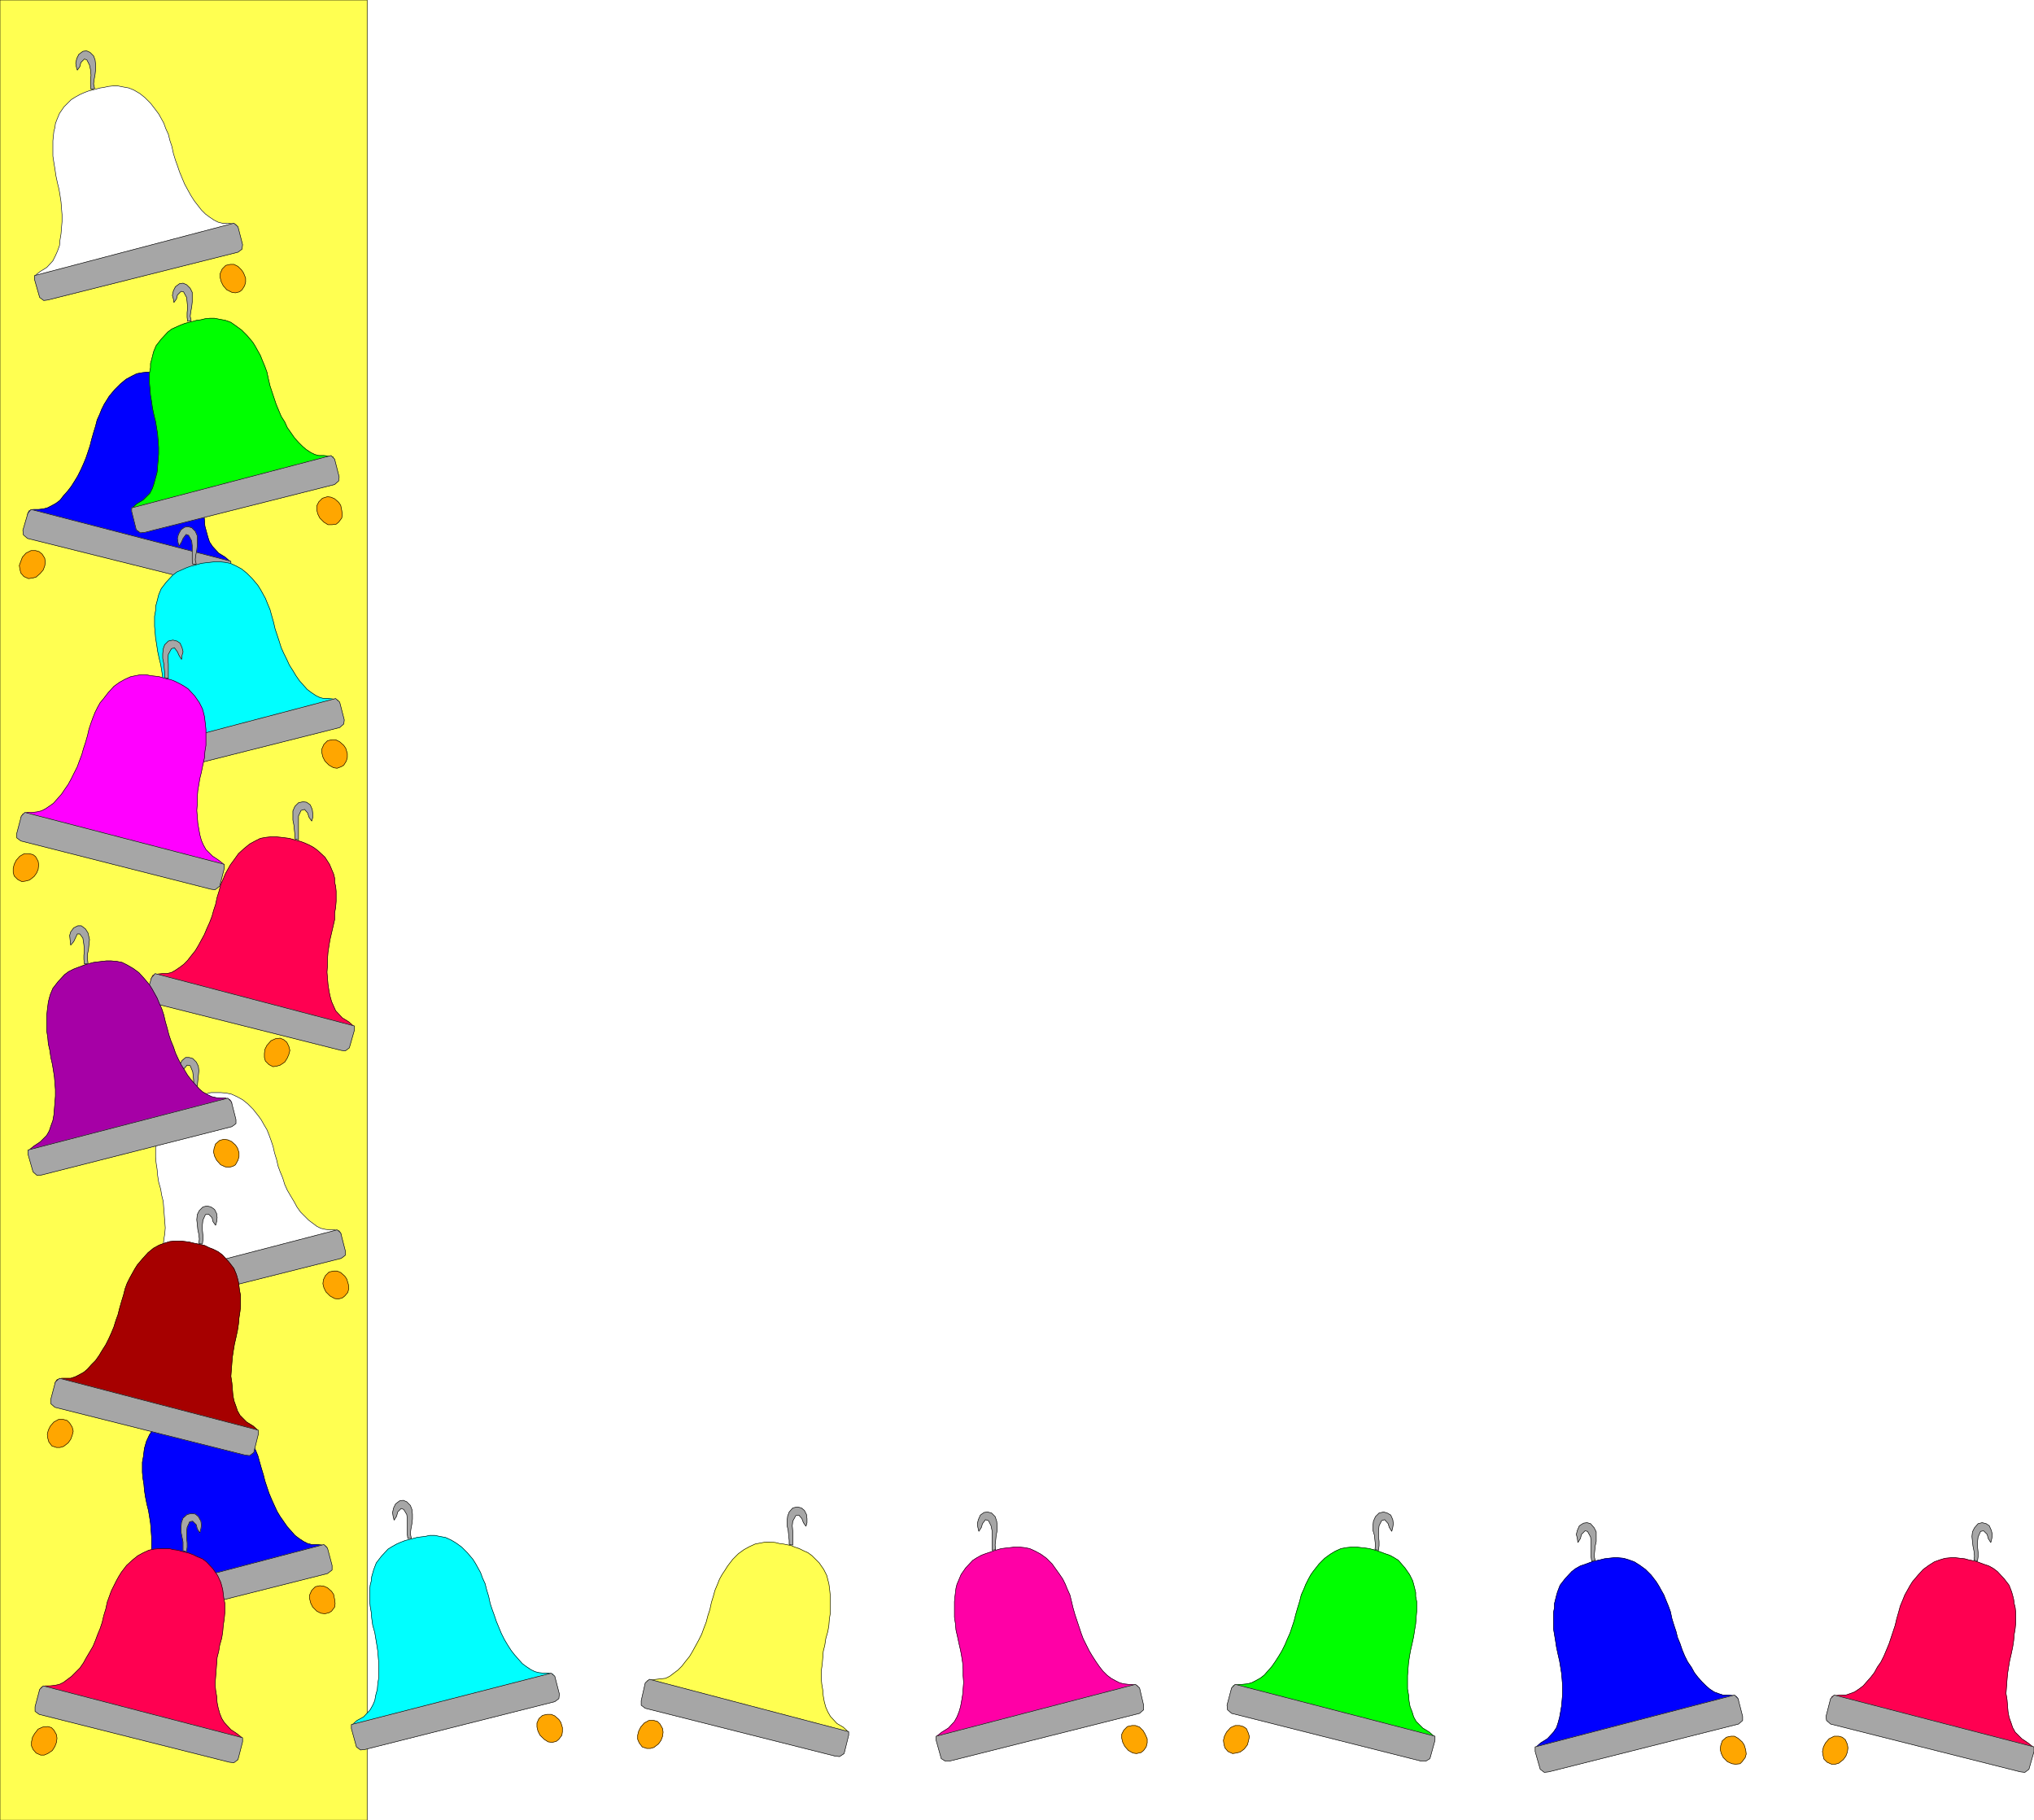 <svg width="3988.958" height="3570.06" viewBox="0 0 2991.719 2677.545" xmlns="http://www.w3.org/2000/svg"><rect x="0" y="0" width="2991.719" height="2677.545" fill="#333333" stroke="none"/><defs><clipPath id="a"><path d="M0 .84h2991.719V2679H0Zm0 0"/></clipPath><clipPath id="b"><path d="M0 .84h2991.719v2677.172H0Zm0 0"/></clipPath><clipPath id="c"><path d="M0 .84h540v2677.172H0Zm0 0"/></clipPath><clipPath id="d"><path d="M0 .84h541v2677.172H0Zm0 0"/></clipPath><clipPath id="e"><path d="M0 .84h541V2679H0Zm0 0"/></clipPath><clipPath id="f"><path d="M2685 2494h306.719v114H2685Zm0 0"/></clipPath><clipPath id="g"><path d="M2685 2493h306.719v116H2685Zm0 0"/></clipPath></defs><g clip-path="url(#a)" transform="translate(0 -.84)"><path style="fill:#fff;fill-opacity:1;fill-rule:nonzero;stroke:none" d="M0 2678.012h2991.719V.84H0Zm0 0"/></g><g clip-path="url(#b)" transform="translate(0 -.84)"><path style="fill:#fff;fill-opacity:1;fill-rule:evenodd;stroke:#fff;stroke-width:.16;stroke-linecap:square;stroke-linejoin:bevel;stroke-miterlimit:10;stroke-opacity:1" d="M0 .5h642V575H0Zm0 0" transform="matrix(4.66 0 0 -4.66 0 2680.34)"/></g><g clip-path="url(#c)" transform="translate(0 -.84)"><path style="fill:#ffff51;fill-opacity:1;fill-rule:evenodd;stroke:none" d="M0 2678.012h540V.84H0Zm0 0"/></g><g clip-path="url(#d)" transform="translate(0 -.84)"><path style="fill:none;stroke:#ffff51;stroke-width:.16;stroke-linecap:square;stroke-linejoin:bevel;stroke-miterlimit:10;stroke-opacity:1" d="M0 .5h115.88V575H0Zm0 0" transform="matrix(4.66 0 0 -4.66 0 2680.34)"/></g><g clip-path="url(#e)" transform="translate(0 -.84)"><path style="fill:none;stroke:#000;stroke-width:.16;stroke-linecap:square;stroke-linejoin:bevel;stroke-miterlimit:10;stroke-opacity:1" d="M0 .5h115.88V575H0Zm0 0" transform="matrix(4.66 0 0 -4.66 0 2680.34)"/></g><path style="fill:#ffa600;fill-opacity:1;fill-rule:evenodd;stroke:#ffa600;stroke-width:.16;stroke-linecap:square;stroke-linejoin:bevel;stroke-miterlimit:10;stroke-opacity:1" d="m71.26 491.23 1.45.32h1.12l1.28-.64 1.13-1.12.64-.96.64-1.61v-1.28l-.32-1.13-.8-1.28-.8-.64-1.29-.32-1.12.16-1.61.8-1.12 1.28-.64 1.29-.32 1.28v1.28l.64 1.45zm0 0" transform="matrix(4.66 0 0 -4.66 0 2679.5)"/><path style="fill:none;stroke:#000;stroke-width:.16;stroke-linecap:square;stroke-linejoin:bevel;stroke-miterlimit:10;stroke-opacity:1" d="m71.26 491.23 1.45.32h1.12l1.28-.64 1.13-1.12.64-.96.64-1.61v-1.28l-.32-1.13-.8-1.28-.8-.64-1.29-.32-1.12.16-1.61.8-1.12 1.28-.64 1.29-.32 1.28v1.28l.64 1.45zm0 0" transform="matrix(4.66 0 0 -4.66 0 2679.5)"/><path style="fill:#fff;fill-opacity:1;fill-rule:evenodd;stroke:#fff;stroke-width:.16;stroke-linecap:square;stroke-linejoin:bevel;stroke-miterlimit:10;stroke-opacity:1" d="M11.07 486.74v1.28l1.61 1.29 2.09 1.28 1.92 2.09.8 1.6.65 1.45.64 1.76.16 1.77.32 1.92.16 1.93.16 1.92v2.25l-.16 1.93-.16 2.08-.32 2.09-.32 1.92-.48 1.93-.48 2.25-.33 2.24-.32 1.93-.32 2.08v4.82l.16 1.6.16 1.45.32 1.12.16 1.28.49 1.29.8 1.92 1.44 2.09 2.25 2.25 1.28.8 1.45.8 1.44.64 1.29.49 1.28.32 2.41.64 1.12.16 1.45.32 1.44.16h1.61l1.6-.32 1.77-.32 1.6-.64 1.93-1.13 1.6-1.28 1.77-1.77 1.6-2.08.97-1.29.8-1.44.8-1.44.64-1.77.81-1.77.48-1.92.64-1.93.48-2.24.64-2.09.64-1.76.65-1.93.8-1.93.8-1.92.96-1.77.97-1.76 1.12-1.77 1.12-1.44 1.13-1.45 1.28-1.28 1.29-.96 1.44-.97 1.28-.64 1.29-.32h1.44l1.61-.16 1.28-.32.64-1.12zm0 0" transform="matrix(4.66 0 0 -4.66 0 2679.5)"/><path style="fill:none;stroke:#000;stroke-width:.16;stroke-linecap:square;stroke-linejoin:bevel;stroke-miterlimit:10;stroke-opacity:1" d="M11.07 486.74v1.28l1.61 1.29 2.09 1.28 1.92 2.09.8 1.6.65 1.45.64 1.76.16 1.77.32 1.92.16 1.93.16 1.92v2.25l-.16 1.93-.16 2.08-.32 2.09-.32 1.92-.48 1.93-.48 2.25-.33 2.24-.32 1.93-.32 2.08v4.82l.16 1.6.16 1.45.32 1.12.16 1.28.49 1.29.8 1.92 1.44 2.09 2.25 2.25 1.28.8 1.45.8 1.44.64 1.29.49 1.28.32 2.41.64 1.12.16 1.45.32 1.44.16h1.61l1.6-.32 1.77-.32 1.6-.64 1.93-1.13 1.6-1.28 1.77-1.77 1.6-2.08.97-1.29.8-1.44.8-1.44.64-1.77.81-1.77.48-1.92.64-1.93.48-2.24.64-2.09.64-1.76.65-1.93.8-1.93.8-1.92.96-1.77.97-1.76 1.12-1.77 1.12-1.44 1.13-1.45 1.28-1.28 1.29-.96 1.44-.97 1.28-.64 1.29-.32h1.44l1.61-.16 1.28-.32.64-1.12zm0 0" transform="matrix(4.66 0 0 -4.66 0 2679.5)"/><path style="fill:#a6a6a6;fill-opacity:1;fill-rule:evenodd;stroke:#a6a6a6;stroke-width:.16;stroke-linecap:square;stroke-linejoin:bevel;stroke-miterlimit:10;stroke-opacity:1" d="m15.09 480.32-1.29-.16-1.28.96-1.61 5.62v1.28l62.92 16.53 1.28-1.12 1.45-5.62-.16-1.44-1.29-.97zm0 0" transform="matrix(4.66 0 0 -4.66 0 2679.5)"/><path style="fill:none;stroke:#000;stroke-width:.16;stroke-linecap:square;stroke-linejoin:bevel;stroke-miterlimit:10;stroke-opacity:1" d="m15.09 480.32-1.29-.16-1.28.96-1.61 5.62v1.28l62.92 16.53 1.28-1.12 1.45-5.62-.16-1.44-1.29-.97zm0 0" transform="matrix(4.66 0 0 -4.66 0 2679.5)"/><path style="fill:#a6a6a6;fill-opacity:1;fill-rule:evenodd;stroke:#a6a6a6;stroke-width:.16;stroke-linecap:square;stroke-linejoin:bevel;stroke-miterlimit:10;stroke-opacity:1" d="m29.85 547.08-.32 1.44.16 1.29.32 1.76.16 1.44v1.61l-.16 1.44-.48 1.29-1.12 1.12-1.12.48-1.13-.16-1.28-.96-.64-1.28-.33-1.45.17-1.12.32-1.13.8 1.13.32 1.28 1.12 1.12.81-.32.8-1.6.32-1.45.16-1.76-.16-1.61v-1.44l.16-1.44zm0 0" transform="matrix(4.66 0 0 -4.66 0 2679.5)"/><path style="fill:none;stroke:#000;stroke-width:.16;stroke-linecap:square;stroke-linejoin:bevel;stroke-miterlimit:10;stroke-opacity:1" d="m29.85 547.08-.32 1.44.16 1.29.32 1.76.16 1.44v1.61l-.16 1.44-.48 1.29-1.12 1.12-1.12.48-1.13-.16-1.28-.96-.64-1.28-.33-1.45.17-1.12.32-1.13.8 1.13.32 1.28 1.12 1.12.81-.32.8-1.6.32-1.45.16-1.76-.16-1.61v-1.44l.16-1.44zm0 0" transform="matrix(4.66 0 0 -4.66 0 2679.5)"/><path style="fill:#ffa600;fill-opacity:1;fill-rule:evenodd;stroke:#ffa600;stroke-width:.16;stroke-linecap:square;stroke-linejoin:bevel;stroke-miterlimit:10;stroke-opacity:1" d="m12.36 400.88-1.12.33H9.79l-1.6-.81-1.13-1.28-.48-1.28-.48-1.29.16-1.12.32-1.29.96-1.12 1.45-.64 1.28.16 1.13.32 1.28 1.12.96 1.13.48 1.28.16 1.12-.16 1.29-.8 1.28zm0 0" transform="matrix(4.66 0 0 -4.66 0 2679.5)"/><path style="fill:none;stroke:#000;stroke-width:.16;stroke-linecap:square;stroke-linejoin:bevel;stroke-miterlimit:10;stroke-opacity:1" d="m12.36 400.88-1.12.33H9.79l-1.6-.81-1.13-1.28-.48-1.28-.48-1.29.16-1.12.32-1.29.96-1.12 1.45-.64 1.28.16 1.13.32 1.28 1.12.96 1.13.48 1.28.16 1.12-.16 1.29-.8 1.28zm0 0" transform="matrix(4.66 0 0 -4.66 0 2679.5)"/><path style="fill:#00f;fill-opacity:1;fill-rule:evenodd;stroke:#00f;stroke-width:.16;stroke-linecap:square;stroke-linejoin:bevel;stroke-miterlimit:10;stroke-opacity:1" d="M72.55 396.55v1.29l-1.45 1.28-2.08 1.28-1.93 2.09-.96 1.44-.49 1.45-.48 1.76-.48 1.77-.16 1.92-.16 2.09-.16 1.93v2.08l.16 2.09.16 1.92.32 2.25.32 1.77.48 2.08.49 2.25.32 2.09.16 1.92.48 2.09v4.97l-.16 1.61-.32 1.28-.16 1.28-.32 1.13-.32 1.28-.81 1.93-1.6 2.24-2.09 2.09-1.28.96-1.45.8-1.44.49-1.29.48-1.28.48-2.41.64-1.12.16-1.45.16-1.44.16h-1.6l-1.61-.16-1.77-.32-1.6-.8-1.77-.96-1.76-1.45-1.77-1.76-1.76-2.09-.8-1.28-.81-1.29-.8-1.6-.64-1.61-.8-1.76-.49-1.93-.64-2.08-.64-2.25-.48-1.93-.64-1.92-.65-1.93-.8-1.92-.8-1.77-.96-1.92-.97-1.61-1.12-1.76-1.12-1.45-1.29-1.44-1.12-1.45-1.28-.96-1.45-.8-1.28-.64-1.29-.33-1.44-.16h-1.77l-1.28-.48-.48-1.12zm0 0" transform="matrix(4.66 0 0 -4.66 0 2679.5)"/><path style="fill:none;stroke:#000;stroke-width:.16;stroke-linecap:square;stroke-linejoin:bevel;stroke-miterlimit:10;stroke-opacity:1" d="M72.55 396.55v1.29l-1.45 1.28-2.08 1.28-1.93 2.09-.96 1.44-.49 1.45-.48 1.76-.48 1.77-.16 1.92-.16 2.09-.16 1.93v2.08l.16 2.09.16 1.92.32 2.25.32 1.77.48 2.08.49 2.25.32 2.09.16 1.92.48 2.09v4.97l-.16 1.61-.32 1.28-.16 1.28-.32 1.13-.32 1.28-.81 1.93-1.6 2.24-2.09 2.09-1.28.96-1.45.8-1.44.49-1.29.48-1.28.48-2.41.64-1.12.16-1.45.16-1.44.16h-1.6l-1.61-.16-1.77-.32-1.6-.8-1.77-.96-1.76-1.45-1.77-1.76-1.76-2.09-.8-1.28-.81-1.29-.8-1.6-.64-1.61-.8-1.76-.49-1.93-.64-2.08-.64-2.25-.48-1.93-.64-1.92-.65-1.93-.8-1.92-.8-1.77-.96-1.92-.97-1.61-1.12-1.76-1.12-1.45-1.29-1.44-1.12-1.45-1.28-.96-1.45-.8-1.28-.64-1.29-.33-1.44-.16h-1.77l-1.28-.48-.48-1.12zm0 0" transform="matrix(4.66 0 0 -4.66 0 2679.5)"/><path style="fill:#a6a6a6;fill-opacity:1;fill-rule:evenodd;stroke:#a6a6a6;stroke-width:.16;stroke-linecap:square;stroke-linejoin:bevel;stroke-miterlimit:10;stroke-opacity:1" d="m68.53 390.13 1.45-.16 1.28.97 1.61 5.61v1.29L9.79 414.2l-.96-1.12-1.61-5.46.16-1.44 1.29-1.12zm0 0" transform="matrix(4.66 0 0 -4.66 0 2679.5)"/><path style="fill:none;stroke:#000;stroke-width:.16;stroke-linecap:square;stroke-linejoin:bevel;stroke-miterlimit:10;stroke-opacity:1" d="m68.53 390.13 1.45-.16 1.28.97 1.61 5.61v1.29L9.79 414.2l-.96-1.12-1.61-5.46.16-1.44 1.29-1.12zm0 0" transform="matrix(4.66 0 0 -4.66 0 2679.5)"/><path style="fill:#a6a6a6;fill-opacity:1;fill-rule:evenodd;stroke:#a6a6a6;stroke-width:.16;stroke-linecap:square;stroke-linejoin:bevel;stroke-miterlimit:10;stroke-opacity:1" d="M54.09 456.73v1.44l-.16 1.45-.32 1.6-.16 1.61-.16 1.44.16 1.61.64 1.28 1.12 1.12 1.45.33 1.12-.33 1.12-.64.65-1.44.16-1.29-.16-1.28-.16-1.12-.97 1.12-.32 1.28-.96 1.29-1.13-.32-.8-1.77-.16-1.44.16-1.61v-4.49zm0 0" transform="matrix(4.66 0 0 -4.66 0 2679.5)"/><path style="fill:none;stroke:#000;stroke-width:.16;stroke-linecap:square;stroke-linejoin:bevel;stroke-miterlimit:10;stroke-opacity:1" d="M54.09 456.73v1.44l-.16 1.45-.32 1.6-.16 1.61-.16 1.44.16 1.61.64 1.28 1.12 1.12 1.45.33 1.12-.33 1.12-.64.65-1.44.16-1.29-.16-1.28-.16-1.12-.97 1.12-.32 1.28-.96 1.29-1.13-.32-.8-1.77-.16-1.44.16-1.61v-4.49zm0 0" transform="matrix(4.66 0 0 -4.66 0 2679.5)"/><path style="fill:#ffa600;fill-opacity:1;fill-rule:evenodd;stroke:#ffa600;stroke-width:.16;stroke-linecap:square;stroke-linejoin:bevel;stroke-miterlimit:10;stroke-opacity:1" d="m89.56 246.83-1.12.48-1.45-.16-1.44-.64-1.29-1.45-.64-1.28-.16-1.28v-1.29l.32-1.12 1.12-1.12 1.29-.65 1.12.16 1.13.33 1.44.96.8 1.28.48 1.13.33 1.28-.33 1.28-.64 1.29zm0 0" transform="matrix(4.66 0 0 -4.66 0 2679.5)"/><path style="fill:none;stroke:#000;stroke-width:.16;stroke-linecap:square;stroke-linejoin:bevel;stroke-miterlimit:10;stroke-opacity:1" d="m89.56 246.83-1.12.48-1.45-.16-1.44-.64-1.29-1.45-.64-1.28-.16-1.28v-1.29l.32-1.12 1.12-1.12 1.29-.65 1.12.16 1.13.33 1.44.96.8 1.28.48 1.13.33 1.28-.33 1.28-.64 1.29zm0 0" transform="matrix(4.66 0 0 -4.66 0 2679.5)"/><path style="fill:#ff0051;fill-opacity:1;fill-rule:evenodd;stroke:#ff0051;stroke-width:.16;stroke-linecap:square;stroke-linejoin:bevel;stroke-miterlimit:10;stroke-opacity:1" d="M111.55 249.88v1.28l-1.45 1.29-2.08 1.28-2.09 2.25-.64 1.44-.64 1.44-.49 1.77-.32 1.6-.32 2.09-.16 1.93-.16 1.92.16 2.09v2.08l.16 2.09.32 2.09.32 1.92.97 4.17.48 2.09v2.09l.32 1.76.16 1.93v3.21l-.16 1.6-.32 1.29v1.28l-.32 1.28-.48 1.13-.81 1.92-1.44 2.25-2.25 2.09-1.28.96-1.45.8-1.44.64-1.28.48-1.29.33-2.25.64-2.56.32-1.61.16h-1.6l-1.61-.16-1.76-.32-1.61-.81-1.76-.96-1.77-1.44-1.77-1.61-1.6-2.24-.96-1.29-.81-1.44-.8-1.45-.64-1.6-.8-1.77-.48-1.92-.65-2.09-.48-2.24-.64-1.93-.48-1.77-.8-2.08-.81-1.77-.8-1.92-1.92-3.53-.97-1.61-1.28-1.6-1.13-1.45-1.28-1.28-1.28-.96-1.45-.97-1.12-.64-1.45-.32H51.2l-1.61-.16-1.28-.32-.64-1.28zm0 0" transform="matrix(4.66 0 0 -4.66 0 2679.5)"/><path style="fill:none;stroke:#000;stroke-width:.16;stroke-linecap:square;stroke-linejoin:bevel;stroke-miterlimit:10;stroke-opacity:1" d="M111.55 249.88v1.28l-1.45 1.29-2.08 1.28-2.09 2.25-.64 1.44-.64 1.44-.49 1.77-.32 1.6-.32 2.09-.16 1.93-.16 1.92.16 2.09v2.08l.16 2.09.32 2.09.32 1.92.97 4.17.48 2.09v2.09l.32 1.76.16 1.93v3.21l-.16 1.6-.32 1.29v1.28l-.32 1.28-.48 1.13-.81 1.92-1.44 2.25-2.25 2.09-1.28.96-1.45.8-1.44.64-1.28.48-1.29.33-2.25.64-2.56.32-1.61.16h-1.6l-1.61-.16-1.76-.32-1.61-.81-1.76-.96-1.77-1.44-1.77-1.61-1.6-2.24-.96-1.29-.81-1.44-.8-1.45-.64-1.6-.8-1.77-.48-1.92-.65-2.09-.48-2.24-.64-1.93-.48-1.77-.8-2.08-.81-1.77-.8-1.92-1.92-3.53-.97-1.61-1.28-1.6-1.13-1.45-1.28-1.28-1.28-.96-1.45-.97-1.12-.64-1.45-.32H51.2l-1.61-.16-1.28-.32-.64-1.28zm0 0" transform="matrix(4.66 0 0 -4.66 0 2679.5)"/><path style="fill:#a6a6a6;fill-opacity:1;fill-rule:evenodd;stroke:#a6a6a6;stroke-width:.16;stroke-linecap:square;stroke-linejoin:bevel;stroke-miterlimit:10;stroke-opacity:1" d="m107.7 243.46 1.28-.16 1.28.96 1.61 5.62v1.28l-62.92 16.53-1.12-1.28-1.61-5.46.16-1.44 1.29-.97zm0 0" transform="matrix(4.66 0 0 -4.66 0 2679.5)"/><path style="fill:none;stroke:#000;stroke-width:.16;stroke-linecap:square;stroke-linejoin:bevel;stroke-miterlimit:10;stroke-opacity:1" d="m107.7 243.46 1.28-.16 1.28.96 1.61 5.62v1.28l-62.92 16.53-1.12-1.28-1.61-5.46.16-1.44 1.29-.97zm0 0" transform="matrix(4.66 0 0 -4.66 0 2679.5)"/><path style="fill:#a6a6a6;fill-opacity:1;fill-rule:evenodd;stroke:#a6a6a6;stroke-width:.16;stroke-linecap:square;stroke-linejoin:bevel;stroke-miterlimit:10;stroke-opacity:1" d="M93.09 310.22v1.28l-.16 1.44-.16 1.61-.32 1.6v2.89l.64 1.45 1.12 1.12 1.45.32 1.12-.16 1.13-.8.64-1.45.16-1.28v-1.28l-.32-1.13-.81 1.13-.48 1.44-.96 1.12-1.12-.32-.81-1.76v-7.54zm0 0" transform="matrix(4.66 0 0 -4.66 0 2679.5)"/><path style="fill:none;stroke:#000;stroke-width:.16;stroke-linecap:square;stroke-linejoin:bevel;stroke-miterlimit:10;stroke-opacity:1" d="M93.09 310.22v1.28l-.16 1.44-.16 1.61-.32 1.6v2.89l.64 1.45 1.12 1.12 1.45.32 1.12-.16 1.13-.8.64-1.45.16-1.28v-1.28l-.32-1.13-.81 1.13-.48 1.44-.96 1.12-1.12-.32-.81-1.76v-7.54zm0 0" transform="matrix(4.66 0 0 -4.66 0 2679.5)"/><path style="fill:#ffa600;fill-opacity:1;fill-rule:evenodd;stroke:#ffa600;stroke-width:.16;stroke-linecap:square;stroke-linejoin:bevel;stroke-miterlimit:10;stroke-opacity:1" d="m103.84 173.49 1.45.32h1.12l1.13-.48 1.28-1.12.64-.96.48-1.61.16-1.28-.32-1.29-.96-1.12-.8-.64-1.29-.32-1.12.16-1.45.8-1.28 1.28-.64 1.29-.32 1.28.16 1.28.64 1.29zm0 0" transform="matrix(4.66 0 0 -4.66 0 2679.5)"/><path style="fill:none;stroke:#000;stroke-width:.16;stroke-linecap:square;stroke-linejoin:bevel;stroke-miterlimit:10;stroke-opacity:1" d="m103.84 173.49 1.45.32h1.12l1.13-.48 1.28-1.12.64-.96.48-1.61.16-1.28-.32-1.29-.96-1.12-.8-.64-1.29-.32-1.12.16-1.45.8-1.28 1.28-.64 1.29-.32 1.28.16 1.28.64 1.29zm0 0" transform="matrix(4.66 0 0 -4.66 0 2679.5)"/><path style="fill:#fff;fill-opacity:1;fill-rule:evenodd;stroke:#fff;stroke-width:.16;stroke-linecap:square;stroke-linejoin:bevel;stroke-miterlimit:10;stroke-opacity:1" d="M43.66 169.16v1.28l1.6 1.29 1.93 1.28 2.08 2.09.81 1.6.64 1.29.48 1.92.32 1.77.16 1.92.32 1.93.16 1.92-.16 2.09-.16 2.09-.16 2.08-.16 2.09-.48 1.92-.32 1.93-.64 2.25-.32 2.08-.17 1.93-.32 2.08-.16 1.77v3.21l.32 1.6.16 1.29.17 1.28.32 1.28.32 1.13.96 2.08 1.44 2.09 2.09 2.25 1.29.96 1.6.64 1.28.64 1.29.49 1.28.32 2.41.64 1.28.16 1.29.32h3.05l1.76-.16 1.61-.32 1.76-.8 1.77-.97 1.6-1.28 1.77-1.77 1.76-2.24.81-1.13.8-1.44.96-1.61.64-1.6.65-1.77.64-1.92.48-2.09.64-2.08.48-2.09.65-1.76.8-1.93.64-2.09.8-1.76 1.13-1.93.96-1.6.96-1.77 1.13-1.6 1.28-1.29 1.28-1.28 1.29-.96 1.28-.97 1.29-.64 1.44-.32 1.44-.16h1.45l1.44-.32.65-1.12zm0 0" transform="matrix(4.66 0 0 -4.66 0 2679.5)"/><path style="fill:none;stroke:#000;stroke-width:.16;stroke-linecap:square;stroke-linejoin:bevel;stroke-miterlimit:10;stroke-opacity:1" d="M43.66 169.16v1.28l1.6 1.29 1.93 1.28 2.08 2.09.81 1.6.64 1.29.48 1.92.32 1.77.16 1.92.32 1.93.16 1.92-.16 2.09-.16 2.09-.16 2.08-.16 2.09-.48 1.92-.32 1.93-.64 2.25-.32 2.08-.17 1.93-.32 2.08-.16 1.77v3.21l.32 1.6.16 1.29.17 1.28.32 1.28.32 1.13.96 2.08 1.44 2.09 2.09 2.25 1.29.96 1.6.64 1.28.64 1.29.49 1.28.32 2.41.64 1.28.16 1.29.32h3.05l1.76-.16 1.61-.32 1.76-.8 1.77-.97 1.6-1.28 1.77-1.77 1.76-2.24.81-1.13.8-1.44.96-1.61.64-1.6.65-1.77.64-1.92.48-2.09.64-2.08.48-2.09.65-1.76.8-1.93.64-2.09.8-1.76 1.13-1.93.96-1.6.96-1.77 1.13-1.6 1.28-1.29 1.28-1.28 1.29-.96 1.28-.97 1.29-.64 1.44-.32 1.44-.16h1.45l1.44-.32.65-1.12zm0 0" transform="matrix(4.66 0 0 -4.66 0 2679.5)"/><path style="fill:#a6a6a6;fill-opacity:1;fill-rule:evenodd;stroke:#a6a6a6;stroke-width:.16;stroke-linecap:square;stroke-linejoin:bevel;stroke-miterlimit:10;stroke-opacity:1" d="m47.67 162.74-1.45-.16-1.28.8-1.44 5.78v1.28l62.91 16.37 1.13-.96 1.44-5.62v-1.44l-1.28-.97zm0 0" transform="matrix(4.66 0 0 -4.66 0 2679.5)"/><path style="fill:none;stroke:#000;stroke-width:.16;stroke-linecap:square;stroke-linejoin:bevel;stroke-miterlimit:10;stroke-opacity:1" d="m47.67 162.74-1.45-.16-1.28.8-1.44 5.78v1.28l62.91 16.37 1.13-.96 1.44-5.62v-1.44l-1.28-.97zm0 0" transform="matrix(4.66 0 0 -4.66 0 2679.5)"/><path style="fill:#a6a6a6;fill-opacity:1;fill-rule:evenodd;stroke:#a6a6a6;stroke-width:.16;stroke-linecap:square;stroke-linejoin:bevel;stroke-miterlimit:10;stroke-opacity:1" d="m62.27 229.5-.16 1.28.16 1.45.16 1.6.17 1.61.16 1.6-.16 1.44-.65 1.29-1.12 1.12-1.12.32h-1.13l-1.12-.96-.8-1.44-.16-1.29.16-1.12.32-1.29.8 1.29.16 1.12 1.12 1.29.97-.17.8-1.92.16-1.28.16-1.77-.16-1.77v-1.28l.16-1.28zm0 0" transform="matrix(4.66 0 0 -4.66 0 2679.5)"/><path style="fill:none;stroke:#000;stroke-width:.16;stroke-linecap:square;stroke-linejoin:bevel;stroke-miterlimit:10;stroke-opacity:1" d="m62.27 229.5-.16 1.28.16 1.45.16 1.6.17 1.61.16 1.6-.16 1.44-.65 1.29-1.12 1.12-1.12.32h-1.13l-1.12-.96-.8-1.44-.16-1.29.16-1.12.32-1.29.8 1.29.16 1.12 1.12 1.29.97-.17.8-1.92.16-1.28.16-1.77-.16-1.77v-1.28l.16-1.28zm0 0" transform="matrix(4.66 0 0 -4.66 0 2679.5)"/><path style="fill:#ffa600;fill-opacity:1;fill-rule:evenodd;stroke:#ffa600;stroke-width:.16;stroke-linecap:square;stroke-linejoin:bevel;stroke-miterlimit:10;stroke-opacity:1" d="m99.51 74.16 1.44.32 1.29-.16 1.12-.48 1.29-1.13.64-.96.32-1.6.16-1.29-.16-1.12-.96-1.28-.81-.49-1.28-.32-1.28.16-1.29.65-1.28 1.28-.64 1.28-.33 1.29v1.28l.65 1.44zm0 0" transform="matrix(4.66 0 0 -4.66 0 2679.5)"/><path style="fill:none;stroke:#000;stroke-width:.16;stroke-linecap:square;stroke-linejoin:bevel;stroke-miterlimit:10;stroke-opacity:1" d="m99.51 74.16 1.44.32 1.29-.16 1.12-.48 1.29-1.13.64-.96.32-1.6.16-1.29-.16-1.12-.96-1.28-.81-.49-1.28-.32-1.28.16-1.29.65-1.28 1.28-.64 1.28-.33 1.29v1.28l.65 1.44zm0 0" transform="matrix(4.66 0 0 -4.66 0 2679.5)"/><path style="fill:#00f;fill-opacity:1;fill-rule:evenodd;stroke:#00f;stroke-width:.16;stroke-linecap:square;stroke-linejoin:bevel;stroke-miterlimit:10;stroke-opacity:1" d="M39.48 69.66v1.29l1.45 1.44 2.08 1.13 2.09 2.24.8 1.45.48 1.44.49 1.77.48 1.76.16 1.93.32 1.92v4.01l-.16 2.25-.16 1.93-.32 2.08-.32 1.93-.49 1.92-.48 2.41-.32 2.09-.16 1.92-.32 1.93-.16 1.76v3.21l.32 1.77.16 1.28.16 1.29.64 2.24.97 2.09 1.44 2.09 2.09 2.24 1.28.97 1.45.64 1.44.64 1.29.48 1.28.48 2.25.48 1.28.32 1.44.17 1.45.16h1.6l1.61-.16 1.76-.49 1.77-.64 1.61-.96 1.76-1.45 1.77-1.76 1.76-2.09.8-1.28.81-1.44.8-1.45.64-1.6.8-1.93.49-1.76.64-2.25.64-2.09.48-1.92.64-1.93.64-1.92.81-1.93.8-1.77.96-2.08.97-1.61 1.12-1.6 1.12-1.61 1.29-1.44 1.12-1.28 1.28-.97 1.45-.96 1.28-.64 1.29-.32h1.6l1.61-.16 1.28-.32.48-1.13zm0 0" transform="matrix(4.66 0 0 -4.66 0 2679.5)"/><path style="fill:none;stroke:#000;stroke-width:.16;stroke-linecap:square;stroke-linejoin:bevel;stroke-miterlimit:10;stroke-opacity:1" d="M39.48 69.66v1.29l1.45 1.44 2.08 1.13 2.09 2.24.8 1.45.48 1.44.49 1.77.48 1.76.16 1.93.32 1.92v4.01l-.16 2.25-.16 1.93-.32 2.08-.32 1.93-.49 1.92-.48 2.41-.32 2.09-.16 1.92-.32 1.93-.16 1.76v3.21l.32 1.77.16 1.28.16 1.29.64 2.24.97 2.09 1.44 2.09 2.09 2.24 1.28.97 1.45.64 1.44.64 1.29.48 1.28.48 2.25.48 1.28.32 1.44.17 1.45.16h1.6l1.61-.16 1.76-.49 1.77-.64 1.61-.96 1.76-1.45 1.77-1.76 1.76-2.09.8-1.28.81-1.44.8-1.45.64-1.6.8-1.93.49-1.76.64-2.25.64-2.09.48-1.92.64-1.93.64-1.92.81-1.93.8-1.77.96-2.08.97-1.61 1.12-1.6 1.12-1.61 1.29-1.44 1.12-1.28 1.28-.97 1.45-.96 1.28-.64 1.29-.32h1.6l1.61-.16 1.28-.32.48-1.13zm0 0" transform="matrix(4.66 0 0 -4.66 0 2679.5)"/><path style="fill:#a6a6a6;fill-opacity:1;fill-rule:evenodd;stroke:#a6a6a6;stroke-width:.16;stroke-linecap:square;stroke-linejoin:bevel;stroke-miterlimit:10;stroke-opacity:1" d="m43.5 63.25-1.45-.16-1.28.96-1.45 5.78v1.12l62.92 16.53 1.12-1.13 1.45-5.45v-1.45l-1.45-1.12zm0 0" transform="matrix(4.66 0 0 -4.66 0 2679.5)"/><path style="fill:none;stroke:#000;stroke-width:.16;stroke-linecap:square;stroke-linejoin:bevel;stroke-miterlimit:10;stroke-opacity:1" d="m43.5 63.25-1.45-.16-1.28.96-1.45 5.78v1.12l62.92 16.53 1.12-1.13 1.45-5.45v-1.45l-1.45-1.12zm0 0" transform="matrix(4.66 0 0 -4.66 0 2679.5)"/><path style="fill:#a6a6a6;fill-opacity:1;fill-rule:evenodd;stroke:#a6a6a6;stroke-width:.16;stroke-linecap:square;stroke-linejoin:bevel;stroke-miterlimit:10;stroke-opacity:1" d="m57.94 130-.16 1.29.16 1.6.32 1.61.16 1.6v2.89l-.64 1.44-1.12 1.13-1.13.32-1.28-.16-1.12-.8-.65-1.45-.32-1.44.16-1.13.32-1.28.81 1.28.48 1.29.96 1.12.8-.16.97-1.76.16-1.45.16-1.6-.16-1.77v-1.44l.16-1.29zm0 0" transform="matrix(4.66 0 0 -4.66 0 2679.5)"/><path style="fill:none;stroke:#000;stroke-width:.16;stroke-linecap:square;stroke-linejoin:bevel;stroke-miterlimit:10;stroke-opacity:1" d="m57.94 130-.16 1.29.16 1.6.32 1.61.16 1.6v2.89l-.64 1.44-1.12 1.13-1.13.32-1.28-.16-1.12-.8-.65-1.45-.32-1.44.16-1.13.32-1.28.81 1.28.48 1.29.96 1.12.8-.16.97-1.76.16-1.45.16-1.6-.16-1.77v-1.44l.16-1.29zm0 0" transform="matrix(4.66 0 0 -4.66 0 2679.5)"/><path style="fill:#ffa600;fill-opacity:1;fill-rule:evenodd;stroke:#ffa600;stroke-width:.16;stroke-linecap:square;stroke-linejoin:bevel;stroke-miterlimit:10;stroke-opacity:1" d="m171.25 33.56 1.45.32h1.28l1.13-.48 1.28-1.13.64-.96.48-1.6v-1.29l-.16-1.12-.96-1.28-.8-.65-1.29-.32-1.28.16-1.28.81-1.29 1.28-.64 1.28-.32 1.29v1.28l.64 1.44zm0 0" transform="matrix(4.66 0 0 -4.66 0 2679.5)"/><path style="fill:none;stroke:#000;stroke-width:.16;stroke-linecap:square;stroke-linejoin:bevel;stroke-miterlimit:10;stroke-opacity:1" d="m171.25 33.56 1.45.32h1.28l1.13-.48 1.28-1.13.64-.96.48-1.6v-1.29l-.16-1.12-.96-1.28-.8-.65-1.29-.32-1.28.16-1.28.81-1.29 1.28-.64 1.28-.32 1.29v1.28l.64 1.44zm0 0" transform="matrix(4.66 0 0 -4.66 0 2679.5)"/><path style="fill:#0ff;fill-opacity:1;fill-rule:evenodd;stroke:#0ff;stroke-width:.16;stroke-linecap:square;stroke-linejoin:bevel;stroke-miterlimit:10;stroke-opacity:1" d="M111.23 29.23v1.44l1.44 1.28 2.09 1.13 2.08 2.24.81 1.45.64 1.44.32 1.77.48 1.76.16 1.93.32 1.92v4.18l-.16 1.92-.16 2.09-.32 2.08-.32 1.93-.32 1.93-.64 2.24-.32 2.25-.16 1.92-.33 1.93-.16 1.77v3.2l.16 1.61.33 1.28.16 1.45.32 1.12.32 1.12.8 2.09 1.61 2.09 2.08 2.24 1.29.81 1.44.8 1.44.64 1.29.48 1.28.32 2.41.64 1.12.16 1.45.16 1.44.33h1.61l1.6-.33 1.77-.32 1.76-.8 1.61-.96 1.76-1.28 1.77-1.77 1.77-2.09.8-1.28.8-1.44.8-1.45.64-1.76.81-1.77.48-1.92.64-2.09.48-2.25.64-1.92.65-1.77.64-1.92.8-1.93.8-1.93.97-1.92.96-1.61 1.12-1.76 1.13-1.45 1.28-1.44 1.12-1.28 1.29-.97 1.44-.96 1.29-.64 1.28-.32 1.61-.16h1.44l1.28-.32.65-1.29zm0 0" transform="matrix(4.66 0 0 -4.66 0 2679.5)"/><path style="fill:none;stroke:#000;stroke-width:.16;stroke-linecap:square;stroke-linejoin:bevel;stroke-miterlimit:10;stroke-opacity:1" d="M111.23 29.23v1.44l1.44 1.28 2.09 1.13 2.08 2.24.81 1.45.64 1.44.32 1.77.48 1.76.16 1.93.32 1.92v4.18l-.16 1.92-.16 2.09-.32 2.08-.32 1.93-.32 1.93-.64 2.24-.32 2.25-.16 1.92-.33 1.93-.16 1.77v3.2l.16 1.61.33 1.28.16 1.45.32 1.12.32 1.12.8 2.09 1.61 2.09 2.08 2.24 1.29.81 1.44.8 1.44.64 1.29.48 1.28.32 2.41.64 1.12.16 1.45.16 1.44.33h1.61l1.6-.33 1.77-.32 1.76-.8 1.61-.96 1.76-1.28 1.77-1.77 1.77-2.09.8-1.28.8-1.44.8-1.45.64-1.76.81-1.77.48-1.92.64-2.09.48-2.25.64-1.92.65-1.77.64-1.92.8-1.93.8-1.93.97-1.92.96-1.61 1.12-1.76 1.13-1.45 1.28-1.44 1.12-1.28 1.29-.97 1.44-.96 1.29-.64 1.28-.32 1.61-.16h1.44l1.28-.32.65-1.29zm0 0" transform="matrix(4.66 0 0 -4.66 0 2679.5)"/><path style="fill:#a6a6a6;fill-opacity:1;fill-rule:evenodd;stroke:#a6a6a6;stroke-width:.16;stroke-linecap:square;stroke-linejoin:bevel;stroke-miterlimit:10;stroke-opacity:1" d="m115.24 22.81-1.45-.16-1.28.96-1.6 5.78v1.28l63.07 16.21 1.13-.97 1.44-5.61-.16-1.45-1.28-.96zm0 0" transform="matrix(4.66 0 0 -4.66 0 2679.5)"/><path style="fill:none;stroke:#000;stroke-width:.16;stroke-linecap:square;stroke-linejoin:bevel;stroke-miterlimit:10;stroke-opacity:1" d="m115.24 22.81-1.45-.16-1.28.96-1.6 5.78v1.28l63.07 16.21 1.13-.97 1.44-5.61-.16-1.45-1.28-.96zm0 0" transform="matrix(4.66 0 0 -4.66 0 2679.5)"/><path style="fill:#a6a6a6;fill-opacity:1;fill-rule:evenodd;stroke:#a6a6a6;stroke-width:.16;stroke-linecap:square;stroke-linejoin:bevel;stroke-miterlimit:10;stroke-opacity:1" d="m129.84 89.4-.32 1.45.16 1.44.33 1.77.16 1.44v1.61l-.16 1.44-.49 1.28-1.12 1.13-1.12.48-1.13-.16-1.28-.96-.64-1.29-.32-1.44.16-1.13.32-1.28.8 1.28.32 1.29 1.12 1.12.81-.32.96-1.6.16-1.45v-4.81l.16-1.29zm0 0" transform="matrix(4.66 0 0 -4.66 0 2679.5)"/><path style="fill:none;stroke:#000;stroke-width:.16;stroke-linecap:square;stroke-linejoin:bevel;stroke-miterlimit:10;stroke-opacity:1" d="m129.84 89.4-.32 1.45.16 1.44.33 1.77.16 1.44v1.61l-.16 1.44-.49 1.28-1.12 1.13-1.12.48-1.13-.16-1.28-.96-.64-1.29-.32-1.44.16-1.13.32-1.28.8 1.28.32 1.29 1.12 1.12.81-.32.96-1.6.16-1.45v-4.81l.16-1.29zm0 0" transform="matrix(4.66 0 0 -4.66 0 2679.5)"/><path style="fill:#ffa600;fill-opacity:1;fill-rule:evenodd;stroke:#ffa600;stroke-width:.16;stroke-linecap:square;stroke-linejoin:bevel;stroke-miterlimit:10;stroke-opacity:1" d="m207.53 31.63-1.13.32h-1.6l-1.45-.8-1.12-1.28-.64-1.29-.32-1.28v-1.28l.48-1.13.96-1.28 1.45-.48h1.12l1.12.32 1.45 1.12.8 1.12.48 1.29.16 1.28-.16 1.13-.8 1.44zm0 0" transform="matrix(4.66 0 0 -4.66 0 2679.5)"/><path style="fill:none;stroke:#000;stroke-width:.16;stroke-linecap:square;stroke-linejoin:bevel;stroke-miterlimit:10;stroke-opacity:1" d="m207.53 31.63-1.13.32h-1.6l-1.45-.8-1.12-1.28-.64-1.29-.32-1.28v-1.28l.48-1.13.96-1.28 1.45-.48h1.12l1.12.32 1.45 1.12.8 1.12.48 1.29.16 1.28-.16 1.13-.8 1.44zm0 0" transform="matrix(4.66 0 0 -4.66 0 2679.5)"/><path style="fill:#ffff51;fill-opacity:1;fill-rule:evenodd;stroke:#ffff51;stroke-width:.16;stroke-linecap:square;stroke-linejoin:bevel;stroke-miterlimit:10;stroke-opacity:1" d="M267.71 27.14v1.28l-1.6 1.45-1.93 1.12-2.08 2.25-.81 1.44-.64 1.45-.48 1.76-.32 1.77-.16 1.92-.32 1.93-.16 1.92v2.09l.32 2.25.16 1.92.16 2.09.48 1.92.32 2.09.64 2.25.33 1.92.16 2.09.32 1.92v4.98l-.16 1.6-.16 1.45-.16 1.12-.33 1.28-.32 1.29-.96 1.92-1.44 2.09-2.25 2.25-1.29.96-1.44.64-1.28.64-1.45.49-1.12.48-2.41.48-1.28.16-1.29.32-1.6.16h-1.45l-1.76-.32-1.61-.32-1.76-.8-1.77-.97-1.76-1.28-1.77-1.77-1.6-2.08-.81-1.29-.96-1.44-.8-1.44-.64-1.61-.81-1.93-.48-1.76-.64-2.09-.48-2.24-.64-1.93-.49-1.92-.8-2.09-.64-1.77-.96-1.92-.97-1.77-.96-1.76-.96-1.61-1.29-1.6-1.12-1.45-1.28-1.28-1.29-.96-1.28-.97-1.29-.64-1.44-.16-1.44-.16-1.61-.16-1.28-.32-.65-1.12zm0 0" transform="matrix(4.66 0 0 -4.66 0 2679.5)"/><path style="fill:none;stroke:#000;stroke-width:.16;stroke-linecap:square;stroke-linejoin:bevel;stroke-miterlimit:10;stroke-opacity:1" d="M267.71 27.14v1.28l-1.6 1.45-1.93 1.12-2.08 2.25-.81 1.44-.64 1.45-.48 1.76-.32 1.77-.16 1.92-.32 1.93-.16 1.92v2.09l.32 2.25.16 1.92.16 2.09.48 1.92.32 2.09.64 2.25.33 1.92.16 2.09.32 1.92v4.98l-.16 1.6-.16 1.45-.16 1.12-.33 1.28-.32 1.29-.96 1.92-1.44 2.09-2.25 2.25-1.29.96-1.44.64-1.28.64-1.45.49-1.12.48-2.41.48-1.28.16-1.29.32-1.6.16h-1.45l-1.76-.32-1.61-.32-1.76-.8-1.77-.97-1.76-1.28-1.77-1.77-1.6-2.08-.81-1.29-.96-1.44-.8-1.44-.64-1.61-.81-1.93-.48-1.76-.64-2.09-.48-2.24-.64-1.93-.49-1.92-.8-2.09-.64-1.77-.96-1.92-.97-1.77-.96-1.76-.96-1.61-1.29-1.6-1.12-1.45-1.28-1.28-1.29-.96-1.28-.97-1.29-.64-1.44-.16-1.44-.16-1.61-.16-1.28-.32-.65-1.12zm0 0" transform="matrix(4.66 0 0 -4.66 0 2679.5)"/><path style="fill:#a6a6a6;fill-opacity:1;fill-rule:evenodd;stroke:#a6a6a6;stroke-width:.16;stroke-linecap:square;stroke-linejoin:bevel;stroke-miterlimit:10;stroke-opacity:1" d="m263.54 20.72 1.45-.16 1.44.96 1.44 5.78v1.12l-62.91 16.53-1.29-1.12-1.28-5.62v-1.44l1.28-.97zm0 0" transform="matrix(4.66 0 0 -4.66 0 2679.5)"/><path style="fill:none;stroke:#000;stroke-width:.16;stroke-linecap:square;stroke-linejoin:bevel;stroke-miterlimit:10;stroke-opacity:1" d="m263.54 20.72 1.45-.16 1.44.96 1.44 5.78v1.12l-62.91 16.53-1.29-1.12-1.28-5.62v-1.44l1.28-.97zm0 0" transform="matrix(4.66 0 0 -4.66 0 2679.5)"/><path style="fill:#a6a6a6;fill-opacity:1;fill-rule:evenodd;stroke:#a6a6a6;stroke-width:.16;stroke-linecap:square;stroke-linejoin:bevel;stroke-miterlimit:10;stroke-opacity:1" d="M249.1 87.48v1.28l-.16 1.61-.16 1.6-.33 1.44v1.61l.16 1.44.49 1.29 1.12 1.28 1.44.32 1.29-.32.96-.8.64-1.28.16-1.29v-1.28l-.32-1.13-.8 1.13-.48 1.28-.96 1.12-.97-.16-.96-1.76-.16-1.45.16-1.76v-4.33Zm0 0" transform="matrix(4.66 0 0 -4.66 0 2679.5)"/><path style="fill:none;stroke:#000;stroke-width:.16;stroke-linecap:square;stroke-linejoin:bevel;stroke-miterlimit:10;stroke-opacity:1" d="M249.1 87.48v1.28l-.16 1.61-.16 1.6-.33 1.44v1.61l.16 1.44.49 1.29 1.12 1.28 1.44.32 1.29-.32.96-.8.64-1.28.16-1.29v-1.28l-.32-1.13-.8 1.13-.48 1.28-.96 1.12-.97-.16-.96-1.76-.16-1.45.16-1.76v-4.33Zm0 0" transform="matrix(4.66 0 0 -4.66 0 2679.5)"/><path style="fill:#ffa600;fill-opacity:1;fill-rule:evenodd;stroke:#ffa600;stroke-width:.16;stroke-linecap:square;stroke-linejoin:bevel;stroke-miterlimit:10;stroke-opacity:1" d="m101.76 417.73 1.6.49 1.13-.16 1.12-.49 1.28-1.12.65-.96.32-1.61.16-1.28-.16-1.12-.97-1.29-.8-.64-1.28-.16h-1.29l-1.28.8-1.29 1.29-.64 1.28-.32 1.28v1.29l.64 1.28zm0 0" transform="matrix(4.66 0 0 -4.66 0 2679.5)"/><path style="fill:none;stroke:#000;stroke-width:.16;stroke-linecap:square;stroke-linejoin:bevel;stroke-miterlimit:10;stroke-opacity:1" d="m101.76 417.73 1.6.49 1.13-.16 1.12-.49 1.28-1.12.65-.96.32-1.61.16-1.28-.16-1.12-.97-1.29-.8-.64-1.28-.16h-1.29l-1.28.8-1.29 1.29-.64 1.28-.32 1.28v1.29l.64 1.28zm0 0" transform="matrix(4.66 0 0 -4.66 0 2679.5)"/><path style="fill:#0f0;fill-opacity:1;fill-rule:evenodd;stroke:#0f0;stroke-width:.16;stroke-linecap:square;stroke-linejoin:bevel;stroke-miterlimit:10;stroke-opacity:1" d="M41.73 413.4v1.29l1.44 1.28 2.09 1.28 2.09 2.09.8 1.6.48 1.45.48 1.76.48 1.77.17 1.92.16 1.93.16 1.93v2.08l-.16 2.09-.16 2.08-.33 2.09-.32 1.93-.48 1.92-.48 2.25-.32 2.25-.32 1.92-.16 2.09-.16 1.6v3.21l.32 1.77v1.28l.32 1.12.32 1.29.32 1.28.8 1.93 1.61 2.08 2.09 2.25 1.28.96 1.44.64 1.45.65 1.28.48 1.29.32 2.4.64 1.29.16 1.28.32 1.45.16h1.6l1.61-.32 1.76-.32 1.77-.64 1.6-1.12 1.77-1.29 1.76-1.76 1.77-2.09.8-1.28.8-1.45.81-1.44.64-1.61.8-1.92.64-1.77.48-2.24.49-2.09.64-1.93.64-1.92.64-1.93.8-1.92.81-1.93 1.12-1.76.8-1.77 1.13-1.6 1.12-1.61 1.28-1.44 1.29-1.29 1.12-.96 1.45-.96 1.28-.64 1.28-.33h1.61l1.6-.16 1.29-.32.48-1.28zm0 0" transform="matrix(4.66 0 0 -4.66 0 2679.5)"/><path style="fill:none;stroke:#000;stroke-width:.16;stroke-linecap:square;stroke-linejoin:bevel;stroke-miterlimit:10;stroke-opacity:1" d="M41.73 413.4v1.29l1.44 1.28 2.09 1.28 2.09 2.09.8 1.6.48 1.45.48 1.76.48 1.77.17 1.92.16 1.93.16 1.93v2.08l-.16 2.09-.16 2.08-.33 2.09-.32 1.93-.48 1.92-.48 2.25-.32 2.25-.32 1.92-.16 2.09-.16 1.6v3.21l.32 1.77v1.28l.32 1.12.32 1.29.32 1.28.8 1.93 1.61 2.08 2.09 2.25 1.28.96 1.44.64 1.45.65 1.28.48 1.29.32 2.4.64 1.29.16 1.28.32 1.45.16h1.6l1.61-.32 1.76-.32 1.77-.64 1.6-1.12 1.77-1.29 1.76-1.76 1.77-2.09.8-1.28.8-1.45.81-1.44.64-1.61.8-1.92.64-1.77.48-2.24.49-2.09.64-1.93.64-1.92.64-1.93.8-1.92.81-1.93 1.12-1.76.8-1.77 1.13-1.6 1.12-1.61 1.28-1.44 1.29-1.29 1.12-.96 1.45-.96 1.28-.64 1.28-.33h1.61l1.6-.16 1.29-.32.48-1.28zm0 0" transform="matrix(4.66 0 0 -4.66 0 2679.5)"/><path style="fill:#a6a6a6;fill-opacity:1;fill-rule:evenodd;stroke:#a6a6a6;stroke-width:.16;stroke-linecap:square;stroke-linejoin:bevel;stroke-miterlimit:10;stroke-opacity:1" d="m45.74 406.98-1.44-.16-1.29.97-1.44 5.77v1.13l62.92 16.52 1.12-1.12 1.44-5.62-.16-1.28-1.28-1.12zm0 0" transform="matrix(4.66 0 0 -4.66 0 2679.5)"/><path style="fill:none;stroke:#000;stroke-width:.16;stroke-linecap:square;stroke-linejoin:bevel;stroke-miterlimit:10;stroke-opacity:1" d="m45.74 406.98-1.44-.16-1.29.97-1.44 5.77v1.13l62.92 16.52 1.12-1.12 1.44-5.62-.16-1.28-1.28-1.12zm0 0" transform="matrix(4.66 0 0 -4.66 0 2679.5)"/><path style="fill:#a6a6a6;fill-opacity:1;fill-rule:evenodd;stroke:#a6a6a6;stroke-width:.16;stroke-linecap:square;stroke-linejoin:bevel;stroke-miterlimit:10;stroke-opacity:1" d="m60.35 473.74-.32 1.44.16 1.29.32 1.76.16 1.45v3.05l-.64 1.28-1.13 1.12-1.12.49-1.12-.16-1.29-.97-.64-1.28-.32-1.45.32-1.12.16-1.12.8 1.12.32 1.28 1.13 1.13.8-.16.96-1.77.16-1.44.16-1.77-.16-1.6v-1.45l.16-1.28zm0 0" transform="matrix(4.66 0 0 -4.66 0 2679.5)"/><path style="fill:none;stroke:#000;stroke-width:.16;stroke-linecap:square;stroke-linejoin:bevel;stroke-miterlimit:10;stroke-opacity:1" d="m60.35 473.74-.32 1.44.16 1.29.32 1.76.16 1.45v3.05l-.64 1.28-1.13 1.12-1.12.49-1.12-.16-1.29-.97-.64-1.28-.32-1.45.32-1.12.16-1.12.8 1.12.32 1.28 1.13 1.13.8-.16.96-1.77.16-1.44.16-1.77-.16-1.6v-1.45l.16-1.28zm0 0" transform="matrix(4.66 0 0 -4.66 0 2679.5)"/><path style="fill:#ffa600;fill-opacity:1;fill-rule:evenodd;stroke:#ffa600;stroke-width:.16;stroke-linecap:square;stroke-linejoin:bevel;stroke-miterlimit:10;stroke-opacity:1" d="m103.36 341.19 1.45.32h1.12l1.28-.64 1.29-1.13.64-.96.48-1.6v-1.29l-.32-1.12-.8-1.28-.8-.49-1.29-.48-1.12.16-1.45.81-1.28 1.28-.64 1.28-.32 1.29v1.28l.64 1.44zm0 0" transform="matrix(4.66 0 0 -4.66 0 2679.5)"/><path style="fill:none;stroke:#000;stroke-width:.16;stroke-linecap:square;stroke-linejoin:bevel;stroke-miterlimit:10;stroke-opacity:1" d="m103.36 341.19 1.45.32h1.12l1.28-.64 1.29-1.13.64-.96.48-1.6v-1.29l-.32-1.12-.8-1.28-.8-.49-1.29-.48-1.12.16-1.45.81-1.28 1.28-.64 1.28-.32 1.29v1.28l.64 1.44zm0 0" transform="matrix(4.66 0 0 -4.66 0 2679.5)"/><path style="fill:#0ff;fill-opacity:1;fill-rule:evenodd;stroke:#0ff;stroke-width:.16;stroke-linecap:square;stroke-linejoin:bevel;stroke-miterlimit:10;stroke-opacity:1" d="M43.34 336.69v1.29l1.44 1.28 2.09 1.29 2.08 2.24.81 1.29.48 1.6.48 1.77.48 1.76.16 1.77.32 2.08v4.18l-.16 1.92-.16 2.09-.32 2.08-.32 1.93-.48 1.93-.48 2.24-.33 2.25-.32 1.92-.16 1.93-.16 1.76v3.21l.32 1.77v1.28l.32 1.13.33 1.28.32 1.28.8 1.93 1.6 2.09 2.09 2.24 1.28.97 1.45.64 1.44.64 1.29.48 1.28.32 2.25.64 1.28.16 1.45.16 1.44.17h1.61l1.6-.17 1.77-.32 1.76-.8 1.77-.96 1.6-1.29 1.77-1.76 1.76-2.09.81-1.28.8-1.44.8-1.45.64-1.6.81-1.93.48-1.76.64-2.25.48-2.09.64-1.92.64-1.93.65-2.08.8-1.77.96-1.93.8-1.76 1.13-1.77.96-1.6 1.12-1.61 1.29-1.44 1.12-1.28 1.29-.97 1.44-.96 1.28-.64 1.29-.32h1.6l1.45-.16 1.28-.32.64-1.29zm0 0" transform="matrix(4.66 0 0 -4.66 0 2679.5)"/><path style="fill:none;stroke:#000;stroke-width:.16;stroke-linecap:square;stroke-linejoin:bevel;stroke-miterlimit:10;stroke-opacity:1" d="M43.34 336.69v1.29l1.44 1.28 2.09 1.29 2.08 2.24.81 1.29.48 1.6.48 1.77.48 1.76.16 1.77.32 2.08v4.18l-.16 1.92-.16 2.09-.32 2.08-.32 1.93-.48 1.93-.48 2.24-.33 2.25-.32 1.92-.16 1.93-.16 1.76v3.21l.32 1.77v1.28l.32 1.13.33 1.28.32 1.28.8 1.93 1.6 2.09 2.09 2.24 1.28.97 1.45.64 1.44.64 1.29.48 1.28.32 2.25.64 1.28.16 1.45.16 1.44.17h1.61l1.6-.17 1.77-.32 1.76-.8 1.77-.96 1.6-1.29 1.77-1.76 1.76-2.09.81-1.28.8-1.44.8-1.45.64-1.6.81-1.93.48-1.76.64-2.25.48-2.09.64-1.92.64-1.93.65-2.08.8-1.77.96-1.93.8-1.76 1.13-1.77.96-1.6 1.12-1.61 1.29-1.44 1.12-1.28 1.29-.97 1.44-.96 1.28-.64 1.29-.32h1.6l1.45-.16 1.28-.32.64-1.29zm0 0" transform="matrix(4.66 0 0 -4.66 0 2679.5)"/><path style="fill:#a6a6a6;fill-opacity:1;fill-rule:evenodd;stroke:#a6a6a6;stroke-width:.16;stroke-linecap:square;stroke-linejoin:bevel;stroke-miterlimit:10;stroke-opacity:1" d="m47.35 330.28-1.45-.16-1.28.96-1.45 5.78v1.12l62.76 16.53 1.28-1.13 1.45-5.61-.16-1.29-1.29-1.12zm0 0" transform="matrix(4.66 0 0 -4.66 0 2679.5)"/><path style="fill:none;stroke:#000;stroke-width:.16;stroke-linecap:square;stroke-linejoin:bevel;stroke-miterlimit:10;stroke-opacity:1" d="m47.35 330.28-1.45-.16-1.28.96-1.45 5.78v1.12l62.76 16.53 1.28-1.13 1.45-5.61-.16-1.29-1.29-1.12zm0 0" transform="matrix(4.66 0 0 -4.66 0 2679.5)"/><path style="fill:#a6a6a6;fill-opacity:1;fill-rule:evenodd;stroke:#a6a6a6;stroke-width:.16;stroke-linecap:square;stroke-linejoin:bevel;stroke-miterlimit:10;stroke-opacity:1" d="m61.95 396.87-.32 1.45.16 1.44.32 1.61.16 1.6v2.89l-.64 1.44-1.12 1.13-1.12.32-1.13-.16-1.12-.8-.8-1.45-.33-1.28.17-1.13.32-1.28.8 1.28.48 1.13.96 1.28.81-.32.96-1.77.16-1.44v-4.65l.16-1.29Zm0 0" transform="matrix(4.66 0 0 -4.66 0 2679.5)"/><path style="fill:none;stroke:#000;stroke-width:.16;stroke-linecap:square;stroke-linejoin:bevel;stroke-miterlimit:10;stroke-opacity:1" d="m61.95 396.87-.32 1.45.16 1.44.32 1.61.16 1.6v2.89l-.64 1.44-1.12 1.13-1.12.32-1.13-.16-1.12-.8-.8-1.45-.33-1.28.17-1.13.32-1.28.8 1.28.48 1.13.96 1.28.81-.32.96-1.77.16-1.44v-4.65l.16-1.29Zm0 0" transform="matrix(4.66 0 0 -4.66 0 2679.5)"/><path style="fill:#ffa600;fill-opacity:1;fill-rule:evenodd;stroke:#ffa600;stroke-width:.16;stroke-linecap:square;stroke-linejoin:bevel;stroke-miterlimit:10;stroke-opacity:1" d="m21.19 126.63-1.13.32h-1.6l-1.45-.8-1.12-1.28-.64-1.29-.32-1.28.16-1.28.32-1.13.96-1.28 1.45-.48h1.12l1.12.32 1.45 1.12.8 1.13.48 1.28.32 1.28-.32 1.29-.8 1.28zm0 0" transform="matrix(4.66 0 0 -4.66 0 2679.5)"/><path style="fill:none;stroke:#000;stroke-width:.16;stroke-linecap:square;stroke-linejoin:bevel;stroke-miterlimit:10;stroke-opacity:1" d="m21.19 126.63-1.13.32h-1.6l-1.45-.8-1.12-1.28-.64-1.29-.32-1.28.16-1.28.32-1.13.96-1.28 1.45-.48h1.12l1.12.32 1.45 1.12.8 1.13.48 1.28.32 1.28-.32 1.29-.8 1.28zm0 0" transform="matrix(4.66 0 0 -4.66 0 2679.5)"/><path style="fill:#a60000;fill-opacity:1;fill-rule:evenodd;stroke:#a60000;stroke-width:.16;stroke-linecap:square;stroke-linejoin:bevel;stroke-miterlimit:10;stroke-opacity:1" d="M81.37 122.14v1.44l-1.44 1.29-2.09 1.28-2.08 2.09-.81 1.44-.48 1.45-.64 1.76-.32 1.77-.16 1.92-.16 1.93-.32 2.08.16 2.09.16 2.09.16 1.92.32 2.09.32 1.92.48 2.09.48 2.25.32 2.08.17 1.93.32 2.09.16 1.6v3.37l-.32 1.6-.16 1.29-.17 1.28-.32 1.29-.32 1.12-.8 1.93-1.6 2.08-2.09 2.25-1.29.96-1.6.8-1.28.48-1.29.65-1.28.32-2.41.48-1.28.32-1.29.16-1.44.16h-1.61l-1.76-.16-1.61-.48-1.76-.64-1.77-.97-1.76-1.44-1.61-1.77-1.76-2.08-.81-1.29-.8-1.44-.8-1.44-.8-1.61-.65-1.76-.48-1.93-.64-2.09-.64-2.24-.48-1.93-.65-1.76-.64-2.09-.8-1.93-.8-1.76-.97-1.93-1.12-1.76-.96-1.61-1.13-1.6-1.28-1.28-1.28-1.45-1.13-.96-1.44-.8-1.29-.65-1.44-.48h-2.89l-1.44-.48-.65-1.12zm0 0" transform="matrix(4.66 0 0 -4.66 0 2679.5)"/><path style="fill:none;stroke:#000;stroke-width:.16;stroke-linecap:square;stroke-linejoin:bevel;stroke-miterlimit:10;stroke-opacity:1" d="M81.37 122.14v1.44l-1.44 1.29-2.09 1.28-2.08 2.09-.81 1.44-.48 1.45-.64 1.76-.32 1.77-.16 1.92-.16 1.93-.32 2.08.16 2.09.16 2.09.16 1.92.32 2.09.32 1.92.48 2.09.48 2.25.32 2.08.17 1.93.32 2.09.16 1.6v3.37l-.32 1.6-.16 1.29-.17 1.28-.32 1.29-.32 1.12-.8 1.93-1.6 2.08-2.09 2.25-1.29.96-1.6.8-1.28.48-1.29.65-1.28.32-2.41.48-1.28.32-1.29.16-1.44.16h-1.61l-1.76-.16-1.61-.48-1.76-.64-1.77-.97-1.76-1.44-1.61-1.77-1.76-2.08-.81-1.29-.8-1.44-.8-1.44-.8-1.61-.65-1.76-.48-1.93-.64-2.09-.64-2.24-.48-1.93-.65-1.76-.64-2.09-.8-1.93-.8-1.76-.97-1.93-1.12-1.76-.96-1.61-1.13-1.6-1.28-1.28-1.28-1.45-1.13-.96-1.44-.8-1.29-.65-1.44-.48h-2.89l-1.44-.48-.65-1.12zm0 0" transform="matrix(4.66 0 0 -4.66 0 2679.5)"/><path style="fill:#a6a6a6;fill-opacity:1;fill-rule:evenodd;stroke:#a6a6a6;stroke-width:.16;stroke-linecap:square;stroke-linejoin:bevel;stroke-miterlimit:10;stroke-opacity:1" d="m77.36 115.72 1.45-.16 1.28.96 1.44 5.78v1.28l-62.75 16.37-1.29-1.12-1.44-5.46v-1.44l1.28-1.12zm0 0" transform="matrix(4.66 0 0 -4.66 0 2679.5)"/><path style="fill:none;stroke:#000;stroke-width:.16;stroke-linecap:square;stroke-linejoin:bevel;stroke-miterlimit:10;stroke-opacity:1" d="m77.36 115.72 1.45-.16 1.28.96 1.44 5.78v1.28l-62.75 16.37-1.29-1.12-1.44-5.46v-1.44l1.28-1.12zm0 0" transform="matrix(4.66 0 0 -4.66 0 2679.5)"/><path style="fill:#a6a6a6;fill-opacity:1;fill-rule:evenodd;stroke:#a6a6a6;stroke-width:.16;stroke-linecap:square;stroke-linejoin:bevel;stroke-miterlimit:10;stroke-opacity:1" d="m62.76 182.48.16 1.44-.16 1.45-.33 1.6-.16 1.61-.16 1.44.16 1.61.65 1.28 1.12 1.12 1.28.32 1.29-.32 1.12-.8.64-1.28.16-1.29-.16-1.28-.32-1.12-.8 1.12-.32 1.28-1.12 1.13-.97-.16-.8-1.77-.16-1.44v-1.77l.16-1.6v-1.45l-.16-1.28zm0 0" transform="matrix(4.66 0 0 -4.66 0 2679.5)"/><path style="fill:none;stroke:#000;stroke-width:.16;stroke-linecap:square;stroke-linejoin:bevel;stroke-miterlimit:10;stroke-opacity:1" d="m62.76 182.48.16 1.44-.16 1.45-.33 1.6-.16 1.61-.16 1.44.16 1.61.65 1.28 1.12 1.12 1.28.32 1.29-.32 1.12-.8.64-1.28.16-1.29-.16-1.28-.32-1.12-.8 1.12-.32 1.28-1.12 1.13-.97-.16-.8-1.77-.16-1.44v-1.77l.16-1.6v-1.45l-.16-1.28zm0 0" transform="matrix(4.66 0 0 -4.66 0 2679.5)"/><path style="fill:#ffa600;fill-opacity:1;fill-rule:evenodd;stroke:#ffa600;stroke-width:.16;stroke-linecap:square;stroke-linejoin:bevel;stroke-miterlimit:10;stroke-opacity:1" d="m16.21 29.71-1.12.32-1.61-.16-1.44-.64-1.13-1.45-.64-1.12-.32-1.45v-1.28l.48-1.12.97-1.13 1.44-.64h1.12l1.13.48 1.44.97.8 1.28.49 1.28.16 1.29-.16 1.12-.81 1.44zm0 0" transform="matrix(4.66 0 0 -4.66 0 2679.5)"/><path style="fill:none;stroke:#000;stroke-width:.16;stroke-linecap:square;stroke-linejoin:bevel;stroke-miterlimit:10;stroke-opacity:1" d="m16.21 29.71-1.12.32-1.61-.16-1.44-.64-1.13-1.45-.64-1.12-.32-1.45v-1.28l.48-1.12.97-1.13 1.44-.64h1.12l1.13.48 1.44.97.8 1.28.49 1.28.16 1.29-.16 1.12-.81 1.44zm0 0" transform="matrix(4.66 0 0 -4.66 0 2679.5)"/><path style="fill:#ff0051;fill-opacity:1;fill-rule:evenodd;stroke:#ff0051;stroke-width:.16;stroke-linecap:square;stroke-linejoin:bevel;stroke-miterlimit:10;stroke-opacity:1" d="M76.4 25.21v1.29l-1.61 1.28-1.92 1.28-2.09 2.25-.8 1.28-.64 1.61-.49 1.76-.32 1.61-.16 2.09-.32 1.92-.16 1.93.16 2.08.16 2.09.16 2.09.16 2.08.49 1.93.32 1.92.64 2.25.32 2.09.16 1.92.32 2.09.16 1.76v3.21l-.32 1.61-.16 1.28-.16 1.29-.32 1.28-.32 1.12-.97 2.09-1.44 2.08-2.09 2.25-1.28.96-1.61.65-1.28.64-1.28.48-1.29.32-2.41.64-1.28.16-1.28.32H50.4l-1.77-.16-1.6-.32-1.77-.8-1.76-.96-1.61-1.29-1.93-1.76-1.6-2.09-.8-1.28-.81-1.45-.8-1.6-.8-1.61-.64-1.76-.64-1.77-.49-2.24-.64-2.09-.48-2.09-.64-1.92-.8-1.93-.65-1.76-.8-1.93-1.12-1.92-.96-1.61-.97-1.76-1.12-1.61-1.29-1.28-1.28-1.29-1.28-.96-1.29-.96-1.28-.64-1.45-.32-1.44-.16h-1.61L13 42.38l-.64-1.12Zm0 0" transform="matrix(4.66 0 0 -4.66 0 2679.5)"/><path style="fill:none;stroke:#000;stroke-width:.16;stroke-linecap:square;stroke-linejoin:bevel;stroke-miterlimit:10;stroke-opacity:1" d="M76.4 25.21v1.29l-1.61 1.28-1.92 1.28-2.09 2.25-.8 1.28-.64 1.61-.49 1.76-.32 1.61-.16 2.09-.32 1.92-.16 1.93.16 2.08.16 2.09.16 2.09.16 2.08.49 1.93.32 1.92.64 2.25.32 2.09.16 1.92.32 2.09.16 1.76v3.21l-.32 1.61-.16 1.28-.16 1.29-.32 1.28-.32 1.12-.97 2.09-1.44 2.08-2.09 2.25-1.28.96-1.61.65-1.28.64-1.28.48-1.29.32-2.41.64-1.28.16-1.28.32H50.4l-1.77-.16-1.6-.32-1.77-.8-1.76-.96-1.61-1.29-1.93-1.76-1.6-2.09-.8-1.28-.81-1.45-.8-1.6-.8-1.61-.64-1.76-.64-1.77-.49-2.24-.64-2.09-.48-2.09-.64-1.92-.8-1.93-.65-1.76-.8-1.93-1.12-1.92-.96-1.61-.97-1.76-1.12-1.61-1.29-1.28-1.28-1.29-1.28-.96-1.29-.96-1.28-.64-1.45-.32-1.44-.16h-1.61L13 42.38l-.64-1.12Zm0 0" transform="matrix(4.66 0 0 -4.66 0 2679.5)"/><path style="fill:#a6a6a6;fill-opacity:1;fill-rule:evenodd;stroke:#a6a6a6;stroke-width:.16;stroke-linecap:square;stroke-linejoin:bevel;stroke-miterlimit:10;stroke-opacity:1" d="m72.39 18.79 1.44-.16 1.28.97 1.45 5.61v1.29L13.64 42.87l-1.12-1.13-1.45-5.45v-1.45l1.29-.96zm0 0" transform="matrix(4.66 0 0 -4.66 0 2679.5)"/><path style="fill:none;stroke:#000;stroke-width:.16;stroke-linecap:square;stroke-linejoin:bevel;stroke-miterlimit:10;stroke-opacity:1" d="m72.39 18.79 1.44-.16 1.28.97 1.45 5.61v1.29L13.64 42.87l-1.12-1.13-1.45-5.45v-1.45l1.29-.96zm0 0" transform="matrix(4.66 0 0 -4.66 0 2679.5)"/><path style="fill:#a6a6a6;fill-opacity:1;fill-rule:evenodd;stroke:#a6a6a6;stroke-width:.16;stroke-linecap:square;stroke-linejoin:bevel;stroke-miterlimit:10;stroke-opacity:1" d="M57.78 85.55v2.73l-.32 1.6-.32 1.61v1.44l.16 1.61.48 1.28 1.28 1.13 1.29.32 1.28-.16.97-.81.8-1.44.16-1.28-.16-1.13-.32-1.28-.81 1.28-.32 1.29-1.12 1.12-.96-.16-.81-1.77-.16-1.44v-1.77l.16-1.76v-1.28l-.16-1.45Zm0 0" transform="matrix(4.66 0 0 -4.66 0 2679.5)"/><path style="fill:none;stroke:#000;stroke-width:.16;stroke-linecap:square;stroke-linejoin:bevel;stroke-miterlimit:10;stroke-opacity:1" d="M57.78 85.55v2.73l-.32 1.6-.32 1.61v1.44l.16 1.61.48 1.28 1.28 1.13 1.29.32 1.28-.16.97-.81.8-1.44.16-1.28-.16-1.13-.32-1.28-.81 1.28-.32 1.29-1.12 1.12-.96-.16-.81-1.77-.16-1.44v-1.77l.16-1.76v-1.28l-.16-1.45Zm0 0" transform="matrix(4.66 0 0 -4.66 0 2679.5)"/><path style="fill:#ffa600;fill-opacity:1;fill-rule:evenodd;stroke:#ffa600;stroke-width:.16;stroke-linecap:square;stroke-linejoin:bevel;stroke-miterlimit:10;stroke-opacity:1" d="m10.43 305.24-1.28.32H7.7l-1.44-.8-1.12-1.28-.65-1.29-.32-1.28v-1.28l.32-1.13 1.13-1.12 1.28-.64 1.13.16 1.28.32 1.44 1.12.81 1.12.48 1.13.16 1.44-.16 1.13-.8 1.44zm0 0" transform="matrix(4.66 0 0 -4.66 0 2679.5)"/><path style="fill:none;stroke:#000;stroke-width:.16;stroke-linecap:square;stroke-linejoin:bevel;stroke-miterlimit:10;stroke-opacity:1" d="m10.43 305.24-1.28.32H7.7l-1.44-.8-1.12-1.28-.65-1.29-.32-1.28v-1.28l.32-1.13 1.13-1.12 1.28-.64 1.13.16 1.28.32 1.44 1.12.81 1.12.48 1.13.16 1.44-.16 1.13-.8 1.44zm0 0" transform="matrix(4.66 0 0 -4.66 0 2679.5)"/><path style="fill:#f0f;fill-opacity:1;fill-rule:evenodd;stroke:#f0f;stroke-width:.16;stroke-linecap:square;stroke-linejoin:bevel;stroke-miterlimit:10;stroke-opacity:1" d="M70.62 300.91v1.28l-1.6 1.29-1.93 1.28-2.09 2.09-.8 1.44-.64 1.45-.48 1.76-.32 1.77-.33 1.92-.16 2.09-.16 1.92.16 2.09v2.09l.16 2.08.33 1.93.32 1.92.48 1.93.48 2.41.48 2.08.16 2.09.32 1.92v4.98l-.16 1.6-.16 1.29-.16 1.28-.32 1.28-.32 1.13-.96 1.92-1.45 2.09-2.08 2.25-1.45.96-1.44.8-1.29.64-1.28.49-1.45.32-2.24.64-1.29.16-1.44.16-1.45.32h-1.6l-1.61-.32-1.6-.32-1.77-.8-1.76-.97-1.77-1.28-1.76-1.93-1.61-2.08-.96-1.13-.8-1.44-.81-1.61-.64-1.6-.64-1.77-.64-1.92-.48-2.09-.65-2.24-.64-1.93-.48-1.76-.8-2.09-.64-1.77-.97-1.92-.96-1.93-.96-1.76-1.13-1.61-.96-1.44-1.28-1.45-1.29-1.44-1.12-.8-1.45-.97-1.28-.64-1.44-.32-1.45-.16h-1.6l-1.29-.48-.64-1.12zm0 0" transform="matrix(4.66 0 0 -4.66 0 2679.5)"/><path style="fill:none;stroke:#000;stroke-width:.16;stroke-linecap:square;stroke-linejoin:bevel;stroke-miterlimit:10;stroke-opacity:1" d="M70.62 300.91v1.28l-1.6 1.29-1.93 1.28-2.09 2.09-.8 1.44-.64 1.45-.48 1.76-.32 1.77-.33 1.92-.16 2.09-.16 1.92.16 2.09v2.09l.16 2.08.33 1.93.32 1.92.48 1.93.48 2.41.48 2.08.16 2.09.32 1.92v4.98l-.16 1.6-.16 1.29-.16 1.28-.32 1.28-.32 1.13-.96 1.92-1.45 2.09-2.08 2.25-1.45.96-1.44.8-1.29.64-1.28.49-1.45.32-2.24.64-1.29.16-1.44.16-1.45.32h-1.6l-1.61-.32-1.6-.32-1.77-.8-1.76-.97-1.77-1.28-1.76-1.93-1.61-2.08-.96-1.13-.8-1.44-.81-1.61-.64-1.6-.64-1.77-.64-1.92-.48-2.09-.65-2.24-.64-1.93-.48-1.76-.8-2.09-.64-1.77-.97-1.92-.96-1.93-.96-1.76-1.13-1.61-.96-1.44-1.28-1.45-1.29-1.44-1.12-.8-1.45-.97-1.28-.64-1.44-.32-1.45-.16h-1.6l-1.29-.48-.64-1.12zm0 0" transform="matrix(4.66 0 0 -4.66 0 2679.5)"/><path style="fill:#a6a6a6;fill-opacity:1;fill-rule:evenodd;stroke:#a6a6a6;stroke-width:.16;stroke-linecap:square;stroke-linejoin:bevel;stroke-miterlimit:10;stroke-opacity:1" d="m66.61 294.33 1.28-.16 1.45 1.12 1.44 5.62v1.28L7.86 318.56l-1.12-1.12-1.44-5.46v-1.44l1.28-.97zm0 0" transform="matrix(4.66 0 0 -4.66 0 2679.5)"/><path style="fill:none;stroke:#000;stroke-width:.16;stroke-linecap:square;stroke-linejoin:bevel;stroke-miterlimit:10;stroke-opacity:1" d="m66.61 294.33 1.28-.16 1.45 1.12 1.44 5.62v1.28L7.86 318.56l-1.12-1.12-1.44-5.46v-1.44l1.28-.97zm0 0" transform="matrix(4.66 0 0 -4.66 0 2679.5)"/><path style="fill:#a6a6a6;fill-opacity:1;fill-rule:evenodd;stroke:#a6a6a6;stroke-width:.16;stroke-linecap:square;stroke-linejoin:bevel;stroke-miterlimit:10;stroke-opacity:1" d="M52 361.09v1.44l-.16 1.45-.16 1.6-.32 1.61v1.44l.16 1.6.48 1.29 1.13 1.12 1.44.32 1.28-.32.97-.64.64-1.44.32-1.29-.32-1.12-.16-1.29-.8 1.29-.49 1.12-.96 1.29-.96-.33-.96-1.76-.16-1.45.16-1.6v-4.49zm0 0" transform="matrix(4.66 0 0 -4.66 0 2679.5)"/><path style="fill:none;stroke:#000;stroke-width:.16;stroke-linecap:square;stroke-linejoin:bevel;stroke-miterlimit:10;stroke-opacity:1" d="M52 361.09v1.44l-.16 1.45-.16 1.6-.32 1.61v1.44l.16 1.6.48 1.29 1.13 1.12 1.44.32 1.28-.32.97-.64.64-1.44.32-1.29-.32-1.12-.16-1.29-.8 1.29-.49 1.12-.96 1.29-.96-.33-.96-1.76-.16-1.45.16-1.6v-4.49zm0 0" transform="matrix(4.66 0 0 -4.66 0 2679.5)"/><path style="fill:#ffa600;fill-opacity:1;fill-rule:evenodd;stroke:#ffa600;stroke-width:.16;stroke-linecap:square;stroke-linejoin:bevel;stroke-miterlimit:10;stroke-opacity:1" d="m69.34 215.05 1.28.33 1.28-.16 1.13-.49 1.28-1.12.64-.96.49-1.45v-1.28l-.33-1.12-.8-1.45-.8-.48-1.28-.32-1.13.16-1.44.64-1.29 1.45-.64 1.28-.32 1.28.16 1.13.48 1.44zm0 0" transform="matrix(4.66 0 0 -4.66 0 2679.5)"/><path style="fill:none;stroke:#000;stroke-width:.16;stroke-linecap:square;stroke-linejoin:bevel;stroke-miterlimit:10;stroke-opacity:1" d="m69.34 215.05 1.28.33 1.28-.16 1.13-.49 1.28-1.12.64-.96.49-1.45v-1.28l-.33-1.12-.8-1.45-.8-.48-1.28-.32-1.13.16-1.44.64-1.29 1.45-.64 1.28-.32 1.28.16 1.13.48 1.44zm0 0" transform="matrix(4.66 0 0 -4.66 0 2679.5)"/><path style="fill:#a600a6;fill-opacity:1;fill-rule:evenodd;stroke:#a600a6;stroke-width:.16;stroke-linecap:square;stroke-linejoin:bevel;stroke-miterlimit:10;stroke-opacity:1" d="M9.15 210.72v1.29l1.6 1.28 1.93 1.28 2.09 2.09.8 1.44.48 1.45.64 1.76.32 1.77.16 1.92.16 1.93.16 2.09v2.08l-.16 2.09-.16 1.92-.32 2.09-.32 1.93-.48 2.08-.32 2.25-.48 2.09-.16 1.92-.32 2.09v4.97l.16 1.61.32 2.56.32 1.29.32 1.12.8 1.93 1.61 2.08 2.08 2.25 1.29.96 1.6.8 1.29.49 1.28.48 1.28.48 2.41.64 1.29.16 1.28.16 1.44.16h1.61l1.77-.16 1.6-.32 1.61-.8 1.92-1.12 1.77-1.29 1.6-1.76 1.77-2.09.8-1.28.8-1.45.8-1.44.65-1.61.8-1.76.64-1.93.48-2.08.64-2.25.49-1.93.64-1.92.8-1.93.64-1.92.81-1.77.96-1.92 1.12-1.77.96-1.6 1.13-1.45 1.28-1.44 1.29-1.45 1.12-.96 1.44-.8 1.29-.64 1.44-.33 1.45-.16h1.6l1.29-.48.64-1.12zm0 0" transform="matrix(4.66 0 0 -4.66 0 2679.5)"/><path style="fill:none;stroke:#000;stroke-width:.16;stroke-linecap:square;stroke-linejoin:bevel;stroke-miterlimit:10;stroke-opacity:1" d="M9.15 210.72v1.29l1.6 1.28 1.93 1.28 2.09 2.09.8 1.44.48 1.45.64 1.76.32 1.77.16 1.92.16 1.93.16 2.09v2.08l-.16 2.09-.16 1.92-.32 2.09-.32 1.93-.48 2.08-.32 2.25-.48 2.09-.16 1.92-.32 2.09v4.97l.16 1.61.32 2.56.32 1.29.32 1.12.8 1.93 1.61 2.08 2.08 2.25 1.29.96 1.6.8 1.29.49 1.28.48 1.28.48 2.41.64 1.29.16 1.28.16 1.44.16h1.61l1.77-.16 1.6-.32 1.61-.8 1.92-1.12 1.77-1.29 1.6-1.76 1.77-2.09.8-1.28.8-1.45.8-1.44.65-1.61.8-1.76.64-1.93.48-2.08.64-2.25.49-1.93.64-1.92.8-1.93.64-1.92.81-1.77.96-1.92 1.12-1.77.96-1.6 1.13-1.45 1.28-1.44 1.29-1.45 1.12-.96 1.44-.8 1.29-.64 1.44-.33 1.45-.16h1.6l1.29-.48.64-1.12zm0 0" transform="matrix(4.66 0 0 -4.66 0 2679.5)"/><path style="fill:#a6a6a6;fill-opacity:1;fill-rule:evenodd;stroke:#a6a6a6;stroke-width:.16;stroke-linecap:square;stroke-linejoin:bevel;stroke-miterlimit:10;stroke-opacity:1" d="m13.16 204.14-1.44-.16-1.29 1.13-1.6 5.61v1.29l63.07 16.36 1.13-1.12 1.44-5.62v-1.28l-1.28-.96zm0 0" transform="matrix(4.66 0 0 -4.66 0 2679.5)"/><path style="fill:none;stroke:#000;stroke-width:.16;stroke-linecap:square;stroke-linejoin:bevel;stroke-miterlimit:10;stroke-opacity:1" d="m13.16 204.14-1.44-.16-1.29 1.13-1.6 5.61v1.29l63.07 16.36 1.13-1.12 1.44-5.62v-1.28l-1.28-.96zm0 0" transform="matrix(4.66 0 0 -4.66 0 2679.5)"/><path style="fill:#a6a6a6;fill-opacity:1;fill-rule:evenodd;stroke:#a6a6a6;stroke-width:.16;stroke-linecap:square;stroke-linejoin:bevel;stroke-miterlimit:10;stroke-opacity:1" d="m27.77 270.9-.16 1.44v1.45l.32 1.6.16 1.61.16 1.44-.48 2.09-.81 1.28-1.28.97h-1.12l-1.29-.65-.96-1.28-.32-1.12.32-3.05.96 1.12 1.13 2.41h.8l.96-1.29.32-2.08.16-1.77-.16-1.6v-1.29l.16-1.44zm0 0" transform="matrix(4.66 0 0 -4.66 0 2679.5)"/><path style="fill:none;stroke:#000;stroke-width:.16;stroke-linecap:square;stroke-linejoin:bevel;stroke-miterlimit:10;stroke-opacity:1" d="m27.77 270.9-.16 1.44v1.45l.32 1.6.16 1.61.16 1.44-.48 2.09-.81 1.28-1.28.97h-1.12l-1.29-.65-.96-1.28-.32-1.12.32-3.05.96 1.12 1.13 2.41h.8l.96-1.29.32-2.08.16-1.77-.16-1.6v-1.29l.16-1.44zm0 0" transform="matrix(4.66 0 0 -4.66 0 2679.5)"/><path style="fill:#ffa600;fill-opacity:1;fill-rule:evenodd;stroke:#ffa600;stroke-width:.16;stroke-linecap:square;stroke-linejoin:bevel;stroke-miterlimit:10;stroke-opacity:1" d="m355.83 30.03 1.44.32h1.13l1.28-.48 1.12-1.13.65-1.12.64-1.44v-1.29l-.32-1.28-.81-1.12-.8-.65-1.44-.32-1.13.16-1.44.81-1.12 1.28-.65 1.28-.32 1.29v1.28l.65 1.28zm0 0" transform="matrix(4.66 0 0 -4.66 0 2679.5)"/><path style="fill:none;stroke:#000;stroke-width:.16;stroke-linecap:square;stroke-linejoin:bevel;stroke-miterlimit:10;stroke-opacity:1" d="m355.83 30.03 1.44.32h1.13l1.28-.48 1.12-1.13.65-1.12.64-1.44v-1.29l-.32-1.28-.81-1.12-.8-.65-1.44-.32-1.13.16-1.44.81-1.12 1.28-.65 1.28-.32 1.29v1.28l.65 1.28zm0 0" transform="matrix(4.66 0 0 -4.66 0 2679.5)"/><path style="fill:#ff00a6;fill-opacity:1;fill-rule:evenodd;stroke:#ff00a6;stroke-width:.16;stroke-linecap:square;stroke-linejoin:bevel;stroke-miterlimit:10;stroke-opacity:1" d="M295.64 25.69v1.29l1.61 1.28 2.08 1.29 1.93 2.08.8 1.45.64 1.6.48 1.61.33 1.76.32 1.93.16 1.92.16 2.09-.16 2.08v2.09l-.16 2.09-.32 2.08-.33 1.77-.48 2.08-.48 2.25-.48 2.09-.16 1.92-.32 2.09v4.97l.16 1.61.16 1.28.16 1.29.32 1.28.48 1.12.81 1.93 1.44 2.09 2.25 2.4 1.28.81 1.45.8 1.28.48 1.44.48 1.29.48 2.24.64 1.29.16 1.44.16 1.45.17h1.44l1.77-.17 1.6-.32 1.77-.8 1.76-.96 1.77-1.29 1.76-1.76 1.61-2.25.8-1.12.97-1.44.8-1.61.64-1.6.8-1.77.48-1.93.49-2.08.64-2.25.64-1.92.64-1.93.64-1.93.65-1.76.96-1.93.96-1.92.96-1.61 1.13-1.76 1.12-1.61 1.12-1.44 1.29-1.28 1.28-.97 1.45-.8 1.28-.64 1.29-.32 1.44-.16h1.6l1.29-.48.64-1.13zm0 0" transform="matrix(4.66 0 0 -4.66 0 2679.5)"/><path style="fill:none;stroke:#000;stroke-width:.16;stroke-linecap:square;stroke-linejoin:bevel;stroke-miterlimit:10;stroke-opacity:1" d="M295.64 25.69v1.29l1.61 1.28 2.08 1.29 1.93 2.08.8 1.45.64 1.6.48 1.61.33 1.76.32 1.93.16 1.92.16 2.09-.16 2.08v2.09l-.16 2.09-.32 2.08-.33 1.77-.48 2.08-.48 2.25-.48 2.09-.16 1.92-.32 2.09v4.97l.16 1.61.16 1.28.16 1.29.32 1.28.48 1.12.81 1.93 1.44 2.09 2.25 2.4 1.28.81 1.45.8 1.28.48 1.44.48 1.29.48 2.24.64 1.29.16 1.44.16 1.45.17h1.44l1.77-.17 1.6-.32 1.77-.8 1.76-.96 1.77-1.29 1.76-1.76 1.61-2.25.8-1.12.97-1.44.8-1.61.64-1.6.8-1.77.48-1.93.49-2.08.64-2.25.64-1.92.64-1.93.64-1.93.65-1.76.96-1.93.96-1.92.96-1.61 1.13-1.76 1.12-1.61 1.12-1.44 1.29-1.28 1.28-.97 1.45-.8 1.28-.64 1.29-.32 1.44-.16h1.6l1.29-.48.64-1.13zm0 0" transform="matrix(4.66 0 0 -4.66 0 2679.5)"/><path style="fill:#a6a6a6;fill-opacity:1;fill-rule:evenodd;stroke:#a6a6a6;stroke-width:.16;stroke-linecap:square;stroke-linejoin:bevel;stroke-miterlimit:10;stroke-opacity:1" d="M299.65 19.12h-1.28l-1.28.8-1.61 5.77v1.29l62.92 16.37 1.28-1.13 1.28-5.45v-1.45l-1.28-1.12zm0 0" transform="matrix(4.66 0 0 -4.66 0 2679.5)"/><path style="fill:none;stroke:#000;stroke-width:.16;stroke-linecap:square;stroke-linejoin:bevel;stroke-miterlimit:10;stroke-opacity:1" d="M299.65 19.12h-1.28l-1.28.8-1.61 5.77v1.29l62.92 16.37 1.28-1.13 1.28-5.45v-1.45l-1.28-1.12zm0 0" transform="matrix(4.66 0 0 -4.66 0 2679.5)"/><path style="fill:#a6a6a6;fill-opacity:1;fill-rule:evenodd;stroke:#a6a6a6;stroke-width:.16;stroke-linecap:square;stroke-linejoin:bevel;stroke-miterlimit:10;stroke-opacity:1" d="m314.26 85.87-.16 1.45.16 1.44.16 1.61.32 1.6v1.44l-.16 1.45-.48 1.44-1.12 1.13-1.29.32-1.12-.16-1.13-.81-.64-1.44-.32-1.28.16-1.13.32-1.28.81 1.28.32 1.13.96 1.28.96-.32.8-1.61.33-1.6v-6.1zm0 0" transform="matrix(4.66 0 0 -4.66 0 2679.5)"/><path style="fill:none;stroke:#000;stroke-width:.16;stroke-linecap:square;stroke-linejoin:bevel;stroke-miterlimit:10;stroke-opacity:1" d="m314.26 85.87-.16 1.45.16 1.44.16 1.61.32 1.6v1.44l-.16 1.45-.48 1.44-1.12 1.13-1.29.32-1.12-.16-1.13-.81-.64-1.44-.32-1.28.16-1.13.32-1.28.81 1.28.32 1.13.96 1.28.96-.32.8-1.61.33-1.6v-6.1zm0 0" transform="matrix(4.66 0 0 -4.66 0 2679.5)"/><path style="fill:#ffa600;fill-opacity:1;fill-rule:evenodd;stroke:#ffa600;stroke-width:.16;stroke-linecap:square;stroke-linejoin:bevel;stroke-miterlimit:10;stroke-opacity:1" d="m392.42 30.03-1.12.32h-1.45l-1.44-.64-1.28-1.45-.65-1.28-.32-1.29.16-1.28.32-1.12.97-1.13 1.44-.64 1.13.16 1.28.32 1.28.97.97 1.28.32 1.12.32 1.45-.32 1.12-.64 1.45zm0 0" transform="matrix(4.66 0 0 -4.66 0 2679.5)"/><path style="fill:none;stroke:#000;stroke-width:.16;stroke-linecap:square;stroke-linejoin:bevel;stroke-miterlimit:10;stroke-opacity:1" d="m392.42 30.03-1.12.32h-1.45l-1.44-.64-1.28-1.45-.65-1.28-.32-1.29.16-1.28.32-1.12.97-1.13 1.44-.64 1.13.16 1.28.32 1.28.97.97 1.28.32 1.12.32 1.45-.32 1.12-.64 1.45zm0 0" transform="matrix(4.66 0 0 -4.66 0 2679.5)"/><path style="fill:#0f0;fill-opacity:1;fill-rule:evenodd;stroke:#0f0;stroke-width:.16;stroke-linecap:square;stroke-linejoin:bevel;stroke-miterlimit:10;stroke-opacity:1" d="M452.61 25.69v1.29l-1.44 1.28-2.09 1.29-2.09 2.08-.8 1.45-.48 1.6-.64 1.61-.32 1.76-.16 1.93-.33 1.92v4.17l.16 2.09.17 2.09.32 2.08.32 1.77.48 2.08.48 2.25.32 2.09.32 1.92.16 2.09.16 1.76v3.21l-.32 1.61v1.28l-.32 1.29-.32 1.28-.32 1.12-.96 1.93-1.45 2.09-2.08 2.4-1.29.81-1.44.8-1.45.48-1.28.48-1.29.48-2.4.64-1.13.16-1.44.16-1.45.17h-1.6l-1.61-.17-1.76-.32-1.77-.8-1.6-.96-1.77-1.29-1.76-1.76-1.77-2.25-.8-1.12-.8-1.44-.81-1.61-.64-1.6-.8-1.77-.48-1.93-.64-2.08-.65-2.25-.48-1.92-.64-1.93-.64-1.93-.8-1.76-.81-1.93-.96-1.92-.96-1.61-1.13-1.76-1.12-1.61-1.28-1.44-1.13-1.28-1.28-.97-1.45-.8-1.28-.64-1.28-.32-1.61-.16h-1.6l-1.29-.48-.48-1.13zm0 0" transform="matrix(4.66 0 0 -4.66 0 2679.5)"/><path style="fill:none;stroke:#000;stroke-width:.16;stroke-linecap:square;stroke-linejoin:bevel;stroke-miterlimit:10;stroke-opacity:1" d="M452.61 25.69v1.29l-1.44 1.28-2.09 1.29-2.09 2.08-.8 1.45-.48 1.6-.64 1.61-.32 1.76-.16 1.93-.33 1.92v4.17l.16 2.09.17 2.09.32 2.08.32 1.77.48 2.08.48 2.25.32 2.09.32 1.92.16 2.09.16 1.76v3.21l-.32 1.61v1.28l-.32 1.29-.32 1.28-.32 1.12-.96 1.93-1.45 2.09-2.08 2.4-1.29.81-1.44.8-1.45.48-1.28.48-1.29.48-2.4.64-1.13.16-1.44.16-1.45.17h-1.6l-1.61-.17-1.76-.32-1.77-.8-1.6-.96-1.77-1.29-1.76-1.76-1.77-2.25-.8-1.12-.8-1.44-.81-1.61-.64-1.6-.8-1.77-.48-1.93-.64-2.08-.65-2.25-.48-1.92-.64-1.93-.64-1.93-.8-1.76-.81-1.93-.96-1.92-.96-1.61-1.13-1.76-1.12-1.61-1.28-1.44-1.13-1.28-1.28-.97-1.45-.8-1.28-.64-1.28-.32-1.61-.16h-1.6l-1.29-.48-.48-1.13zm0 0" transform="matrix(4.66 0 0 -4.66 0 2679.5)"/><path style="fill:#a6a6a6;fill-opacity:1;fill-rule:evenodd;stroke:#a6a6a6;stroke-width:.16;stroke-linecap:square;stroke-linejoin:bevel;stroke-miterlimit:10;stroke-opacity:1" d="M448.6 19.12h1.44l1.29.8 1.6 5.77v1.29l-63.08 16.37-1.12-1.13-1.44-5.45.16-1.45 1.28-1.12zm0 0" transform="matrix(4.66 0 0 -4.66 0 2679.5)"/><path style="fill:none;stroke:#000;stroke-width:.16;stroke-linecap:square;stroke-linejoin:bevel;stroke-miterlimit:10;stroke-opacity:1" d="M448.6 19.12h1.44l1.29.8 1.6 5.77v1.29l-63.08 16.37-1.12-1.13-1.44-5.45.16-1.45 1.28-1.12zm0 0" transform="matrix(4.66 0 0 -4.66 0 2679.5)"/><path style="fill:#a6a6a6;fill-opacity:1;fill-rule:evenodd;stroke:#a6a6a6;stroke-width:.16;stroke-linecap:square;stroke-linejoin:bevel;stroke-miterlimit:10;stroke-opacity:1" d="m433.99 85.87.16 1.45-.16 1.44-.16 1.61-.48 1.6v1.44l.16 1.45.64 1.44 1.13 1.13 1.44.32 1.12-.32 1.13-.65.64-1.44.16-1.28-.16-1.13-.32-1.28-.8 1.28-.32 1.13-1.13 1.28-.96-.32-.8-1.61-.16-1.6v-1.77l.16-1.6v-1.28l-.16-1.45zm0 0" transform="matrix(4.66 0 0 -4.66 0 2679.5)"/><path style="fill:none;stroke:#000;stroke-width:.16;stroke-linecap:square;stroke-linejoin:bevel;stroke-miterlimit:10;stroke-opacity:1" d="m433.99 85.87.16 1.45-.16 1.44-.16 1.61-.48 1.6v1.44l.16 1.45.64 1.44 1.13 1.13 1.44.32 1.12-.32 1.13-.65.64-1.44.16-1.28-.16-1.13-.32-1.28-.8 1.28-.32 1.13-1.13 1.28-.96-.32-.8-1.61-.16-1.6v-1.77l.16-1.6v-1.28l-.16-1.45zm0 0" transform="matrix(4.66 0 0 -4.66 0 2679.5)"/><path style="fill:#ffa600;fill-opacity:1;fill-rule:evenodd;stroke:#ffa600;stroke-width:.16;stroke-linecap:square;stroke-linejoin:bevel;stroke-miterlimit:10;stroke-opacity:1" d="m544.9 26.66 1.44.32h1.13l1.12-.64 1.28-1.13.65-.96.48-1.6.16-1.29-.32-1.12-.97-1.29-.64-.64-1.44-.16-1.13.16-1.44.64-1.29 1.29-.64 1.28-.32 1.29.16 1.28.48 1.44zm0 0" transform="matrix(4.66 0 0 -4.66 0 2679.5)"/><path style="fill:none;stroke:#000;stroke-width:.16;stroke-linecap:square;stroke-linejoin:bevel;stroke-miterlimit:10;stroke-opacity:1" d="m544.9 26.66 1.44.32h1.13l1.12-.64 1.28-1.13.65-.96.48-1.6.16-1.29-.32-1.12-.97-1.29-.64-.64-1.44-.16-1.13.16-1.44.64-1.29 1.29-.64 1.28-.32 1.29.16 1.28.48 1.44zm0 0" transform="matrix(4.66 0 0 -4.66 0 2679.5)"/><path style="fill:#00f;fill-opacity:1;fill-rule:evenodd;stroke:#00f;stroke-width:.16;stroke-linecap:square;stroke-linejoin:bevel;stroke-miterlimit:10;stroke-opacity:1" d="M484.87 22.16v1.45l1.45 1.28 2.08 1.29 1.93 2.08.96 1.45.48 1.44.48 1.77.32 1.76.33 1.93.16 1.92.16 1.93v2.24l-.16 2.09-.16 1.93-.33 2.08-.32 1.93-.48 2.08-.48 2.25-.32 2.09-.32 1.92-.32 1.93v4.97l.32 1.61v1.28l.32 1.29.32 1.28.32 1.12.8 2.09 1.61 2.09 2.09 2.24 1.28.97 1.44.8 1.45.48 1.28.48 1.29.48 2.24.48 1.29.32 1.28.16 1.61.17h1.44l1.77-.17 1.6-.48 1.77-.64 1.76-1.12 1.77-1.29 1.76-1.76 1.61-2.09.8-1.28.8-1.45.81-1.44.64-1.6.8-1.93.64-1.77.48-2.24.65-2.09.64-1.92.48-1.93.8-1.93.64-1.92.81-1.93.96-1.92 1.12-1.61.97-1.76 1.12-1.45 1.28-1.44 1.29-1.28 1.12-.97 1.45-.96 1.28-.48 1.44-.48h1.45l1.6-.16 1.29-.32.64-1.13zm0 0" transform="matrix(4.66 0 0 -4.66 0 2679.5)"/><path style="fill:none;stroke:#000;stroke-width:.16;stroke-linecap:square;stroke-linejoin:bevel;stroke-miterlimit:10;stroke-opacity:1" d="M484.87 22.16v1.45l1.45 1.28 2.08 1.29 1.93 2.08.96 1.45.48 1.44.48 1.77.32 1.76.33 1.93.16 1.92.16 1.93v2.24l-.16 2.09-.16 1.93-.33 2.08-.32 1.93-.48 2.08-.48 2.25-.32 2.09-.32 1.92-.32 1.93v4.97l.32 1.61v1.28l.32 1.29.32 1.28.32 1.12.8 2.09 1.61 2.09 2.09 2.24 1.28.97 1.44.8 1.45.48 1.28.48 1.29.48 2.24.48 1.29.32 1.28.16 1.61.17h1.44l1.77-.17 1.6-.48 1.77-.64 1.76-1.12 1.77-1.29 1.76-1.76 1.61-2.09.8-1.28.8-1.45.81-1.44.64-1.6.8-1.93.64-1.77.48-2.24.65-2.09.64-1.92.48-1.93.8-1.93.64-1.92.81-1.93.96-1.92 1.12-1.61.97-1.76 1.12-1.45 1.28-1.44 1.29-1.28 1.12-.97 1.45-.96 1.28-.48 1.44-.48h1.45l1.6-.16 1.29-.32.64-1.13zm0 0" transform="matrix(4.66 0 0 -4.66 0 2679.5)"/><path style="fill:#a6a6a6;fill-opacity:1;fill-rule:evenodd;stroke:#a6a6a6;stroke-width:.16;stroke-linecap:square;stroke-linejoin:bevel;stroke-miterlimit:10;stroke-opacity:1" d="m488.88 15.75-1.44-.17-1.29.97-1.6 5.61v1.45l62.92 16.37 1.12-1.13 1.44-5.61v-1.29l-1.28-1.12zm0 0" transform="matrix(4.66 0 0 -4.66 0 2679.5)"/><path style="fill:none;stroke:#000;stroke-width:.16;stroke-linecap:square;stroke-linejoin:bevel;stroke-miterlimit:10;stroke-opacity:1" d="m488.88 15.75-1.44-.17-1.29.97-1.6 5.61v1.45l62.92 16.37 1.12-1.13 1.44-5.61v-1.29l-1.28-1.12zm0 0" transform="matrix(4.66 0 0 -4.66 0 2679.5)"/><path style="fill:#a6a6a6;fill-opacity:1;fill-rule:evenodd;stroke:#a6a6a6;stroke-width:.16;stroke-linecap:square;stroke-linejoin:bevel;stroke-miterlimit:10;stroke-opacity:1" d="m503.49 82.5-.32 1.29.16 1.6.16 1.61.32 1.44v3.05l-.64 1.28-1.13 1.29-1.12.32-1.12-.16-1.29-.81-.64-1.44-.32-1.28.32-1.29.16-1.28.8 1.28.33 1.29 1.12 1.12.8-.16.96-1.77.16-1.44v-4.81l.17-1.29zm0 0" transform="matrix(4.66 0 0 -4.66 0 2679.5)"/><path style="fill:none;stroke:#000;stroke-width:.16;stroke-linecap:square;stroke-linejoin:bevel;stroke-miterlimit:10;stroke-opacity:1" d="m503.49 82.5-.32 1.29.16 1.6.16 1.61.32 1.44v3.05l-.64 1.28-1.13 1.29-1.12.32-1.12-.16-1.29-.81-.64-1.44-.32-1.28.32-1.29.16-1.28.8 1.28.33 1.29 1.12 1.12.8-.16.96-1.77.16-1.44v-4.81l.17-1.29zm0 0" transform="matrix(4.66 0 0 -4.66 0 2679.5)"/><path style="fill:#ffa600;fill-opacity:1;fill-rule:evenodd;stroke:#ffa600;stroke-width:.16;stroke-linecap:square;stroke-linejoin:bevel;stroke-miterlimit:10;stroke-opacity:1" d="m581.49 26.66-1.12.32h-1.45l-1.6-.8-1.12-1.29-.65-1.28-.32-1.45.16-1.12.32-1.28.97-.97 1.44-.64h1.12l1.13.32 1.44 1.13.81 1.12.48 1.28.16 1.29-.16 1.12-.65 1.45zm0 0" transform="matrix(4.66 0 0 -4.66 0 2679.5)"/><path style="fill:none;stroke:#000;stroke-width:.16;stroke-linecap:square;stroke-linejoin:bevel;stroke-miterlimit:10;stroke-opacity:1" d="m581.49 26.66-1.12.32h-1.45l-1.6-.8-1.12-1.29-.65-1.28-.32-1.45.16-1.12.32-1.28.97-.97 1.44-.64h1.12l1.13.32 1.44 1.13.81 1.12.48 1.28.16 1.29-.16 1.12-.65 1.45zm0 0" transform="matrix(4.66 0 0 -4.66 0 2679.5)"/><path style="fill:#ff0051;fill-opacity:1;fill-rule:evenodd;stroke:#ff0051;stroke-width:.16;stroke-linecap:square;stroke-linejoin:bevel;stroke-miterlimit:10;stroke-opacity:1" d="M641.68 22.16v1.45l-1.61 1.28-1.92 1.29-2.09 2.08-.8 1.45-.48 1.44-.64 1.77-.33 1.76-.16 1.93-.16 1.92-.32 1.93.16 2.24.16 2.09.16 1.93.33 2.08.32 1.93.48 2.08.48 2.25.32 2.09.16 1.92.32 1.93.16 1.76v3.21l-.16 1.61-.32 1.28-.16 1.29-.32 1.28-.32 1.12-.8 2.09-1.61 2.09-2.09 2.24-1.28.97-1.44.8-1.45.48-1.28.48-1.29.48-2.4.48-1.13.32-1.44.16-1.45.17h-1.6l-1.77-.17-1.6-.48-1.77-.64-1.76-1.12-1.77-1.29-1.6-1.76-1.77-2.09-.8-1.28-.8-1.45-.81-1.44-.64-1.6-.8-1.93-.48-1.77-.64-2.24-.49-2.09-.64-1.92-.64-1.93-.64-1.93-.8-1.92-.81-1.93-.96-1.92-1.12-1.61-.97-1.76-1.12-1.45-1.28-1.44-1.13-1.28-1.28-.97-1.45-.96-1.28-.48-1.44-.48h-1.29l-1.76-.16-1.29-.32-.48-1.13zm0 0" transform="matrix(4.66 0 0 -4.66 0 2679.5)"/><path style="fill:none;stroke:#000;stroke-width:.16;stroke-linecap:square;stroke-linejoin:bevel;stroke-miterlimit:10;stroke-opacity:1" d="M641.68 22.16v1.45l-1.61 1.28-1.92 1.29-2.09 2.08-.8 1.45-.48 1.44-.64 1.77-.33 1.76-.16 1.93-.16 1.92-.32 1.93.16 2.24.16 2.09.16 1.93.33 2.08.32 1.93.48 2.08.48 2.25.32 2.09.16 1.92.32 1.93.16 1.76v3.21l-.16 1.61-.32 1.28-.16 1.29-.32 1.28-.32 1.12-.8 2.09-1.61 2.09-2.09 2.24-1.28.97-1.44.8-1.45.48-1.28.48-1.29.48-2.4.48-1.13.32-1.44.16-1.45.17h-1.6l-1.77-.17-1.6-.48-1.77-.64-1.76-1.12-1.77-1.29-1.6-1.76-1.77-2.09-.8-1.28-.8-1.45-.81-1.44-.64-1.6-.8-1.93-.48-1.77-.64-2.24-.49-2.09-.64-1.92-.64-1.93-.64-1.93-.8-1.92-.81-1.93-.96-1.92-1.12-1.61-.97-1.76-1.12-1.45-1.28-1.44-1.13-1.28-1.28-.97-1.45-.96-1.28-.48-1.44-.48h-1.29l-1.76-.16-1.29-.32-.48-1.13zm0 0" transform="matrix(4.66 0 0 -4.66 0 2679.5)"/><g clip-path="url(#f)" transform="translate(0 -.84)"><path style="fill:#a6a6a6;fill-opacity:1;fill-rule:evenodd;stroke:none" d="m2971.543 2606.945 6.71.793 6.013-4.52 7.453-26.144v-6.758l-293.953-76.285-5.22 5.27-6.71 26.14.746 6.012 5.965 5.219zm0 0"/></g><g clip-path="url(#g)" transform="translate(0 -.84)"><path style="fill:none;stroke:#a6a6a6;stroke-width:.16;stroke-linecap:square;stroke-linejoin:bevel;stroke-miterlimit:10;stroke-opacity:1" d="m637.67 15.75 1.44-.17 1.29.97 1.6 5.61v1.45l-63.08 16.37-1.12-1.13-1.44-5.61.16-1.29 1.28-1.12zm0 0" transform="matrix(4.66 0 0 -4.66 0 2680.34)"/><path style="fill:none;stroke:#000;stroke-width:.16;stroke-linecap:square;stroke-linejoin:bevel;stroke-miterlimit:10;stroke-opacity:1" d="m637.67 15.75 1.44-.17 1.29.97 1.6 5.61v1.45l-63.08 16.37-1.12-1.13-1.44-5.61.16-1.29 1.28-1.12zm0 0" transform="matrix(4.66 0 0 -4.66 0 2680.34)"/></g><path style="fill:#a6a6a6;fill-opacity:1;fill-rule:evenodd;stroke:#a6a6a6;stroke-width:.16;stroke-linecap:square;stroke-linejoin:bevel;stroke-miterlimit:10;stroke-opacity:1" d="m623.06 82.5.16 1.29-.16 1.6-.32 1.61-.16 1.44-.16 1.6.16 1.45.64 1.28 1.13 1.29 1.28.32 1.28-.32.97-.65.64-1.44.32-1.28-.16-1.29-.32-1.28-.8 1.28-.33 1.29-1.12 1.12-.96-.16-.8-1.77-.17-1.44v-1.76l.17-1.61v-1.44l-.17-1.29zm0 0" transform="matrix(4.66 0 0 -4.66 0 2679.5)"/><path style="fill:none;stroke:#000;stroke-width:.16;stroke-linecap:square;stroke-linejoin:bevel;stroke-miterlimit:10;stroke-opacity:1" d="m623.06 82.5.16 1.29-.16 1.6-.32 1.61-.16 1.44-.16 1.6.16 1.45.64 1.28 1.13 1.29 1.28.32 1.28-.32.97-.65.64-1.44.32-1.28-.16-1.29-.32-1.28-.8 1.28-.33 1.29-1.12 1.12-.96-.16-.8-1.77-.17-1.44v-1.76l.17-1.61v-1.44l-.17-1.29zm0 0" transform="matrix(4.66 0 0 -4.66 0 2679.5)"/></svg>
